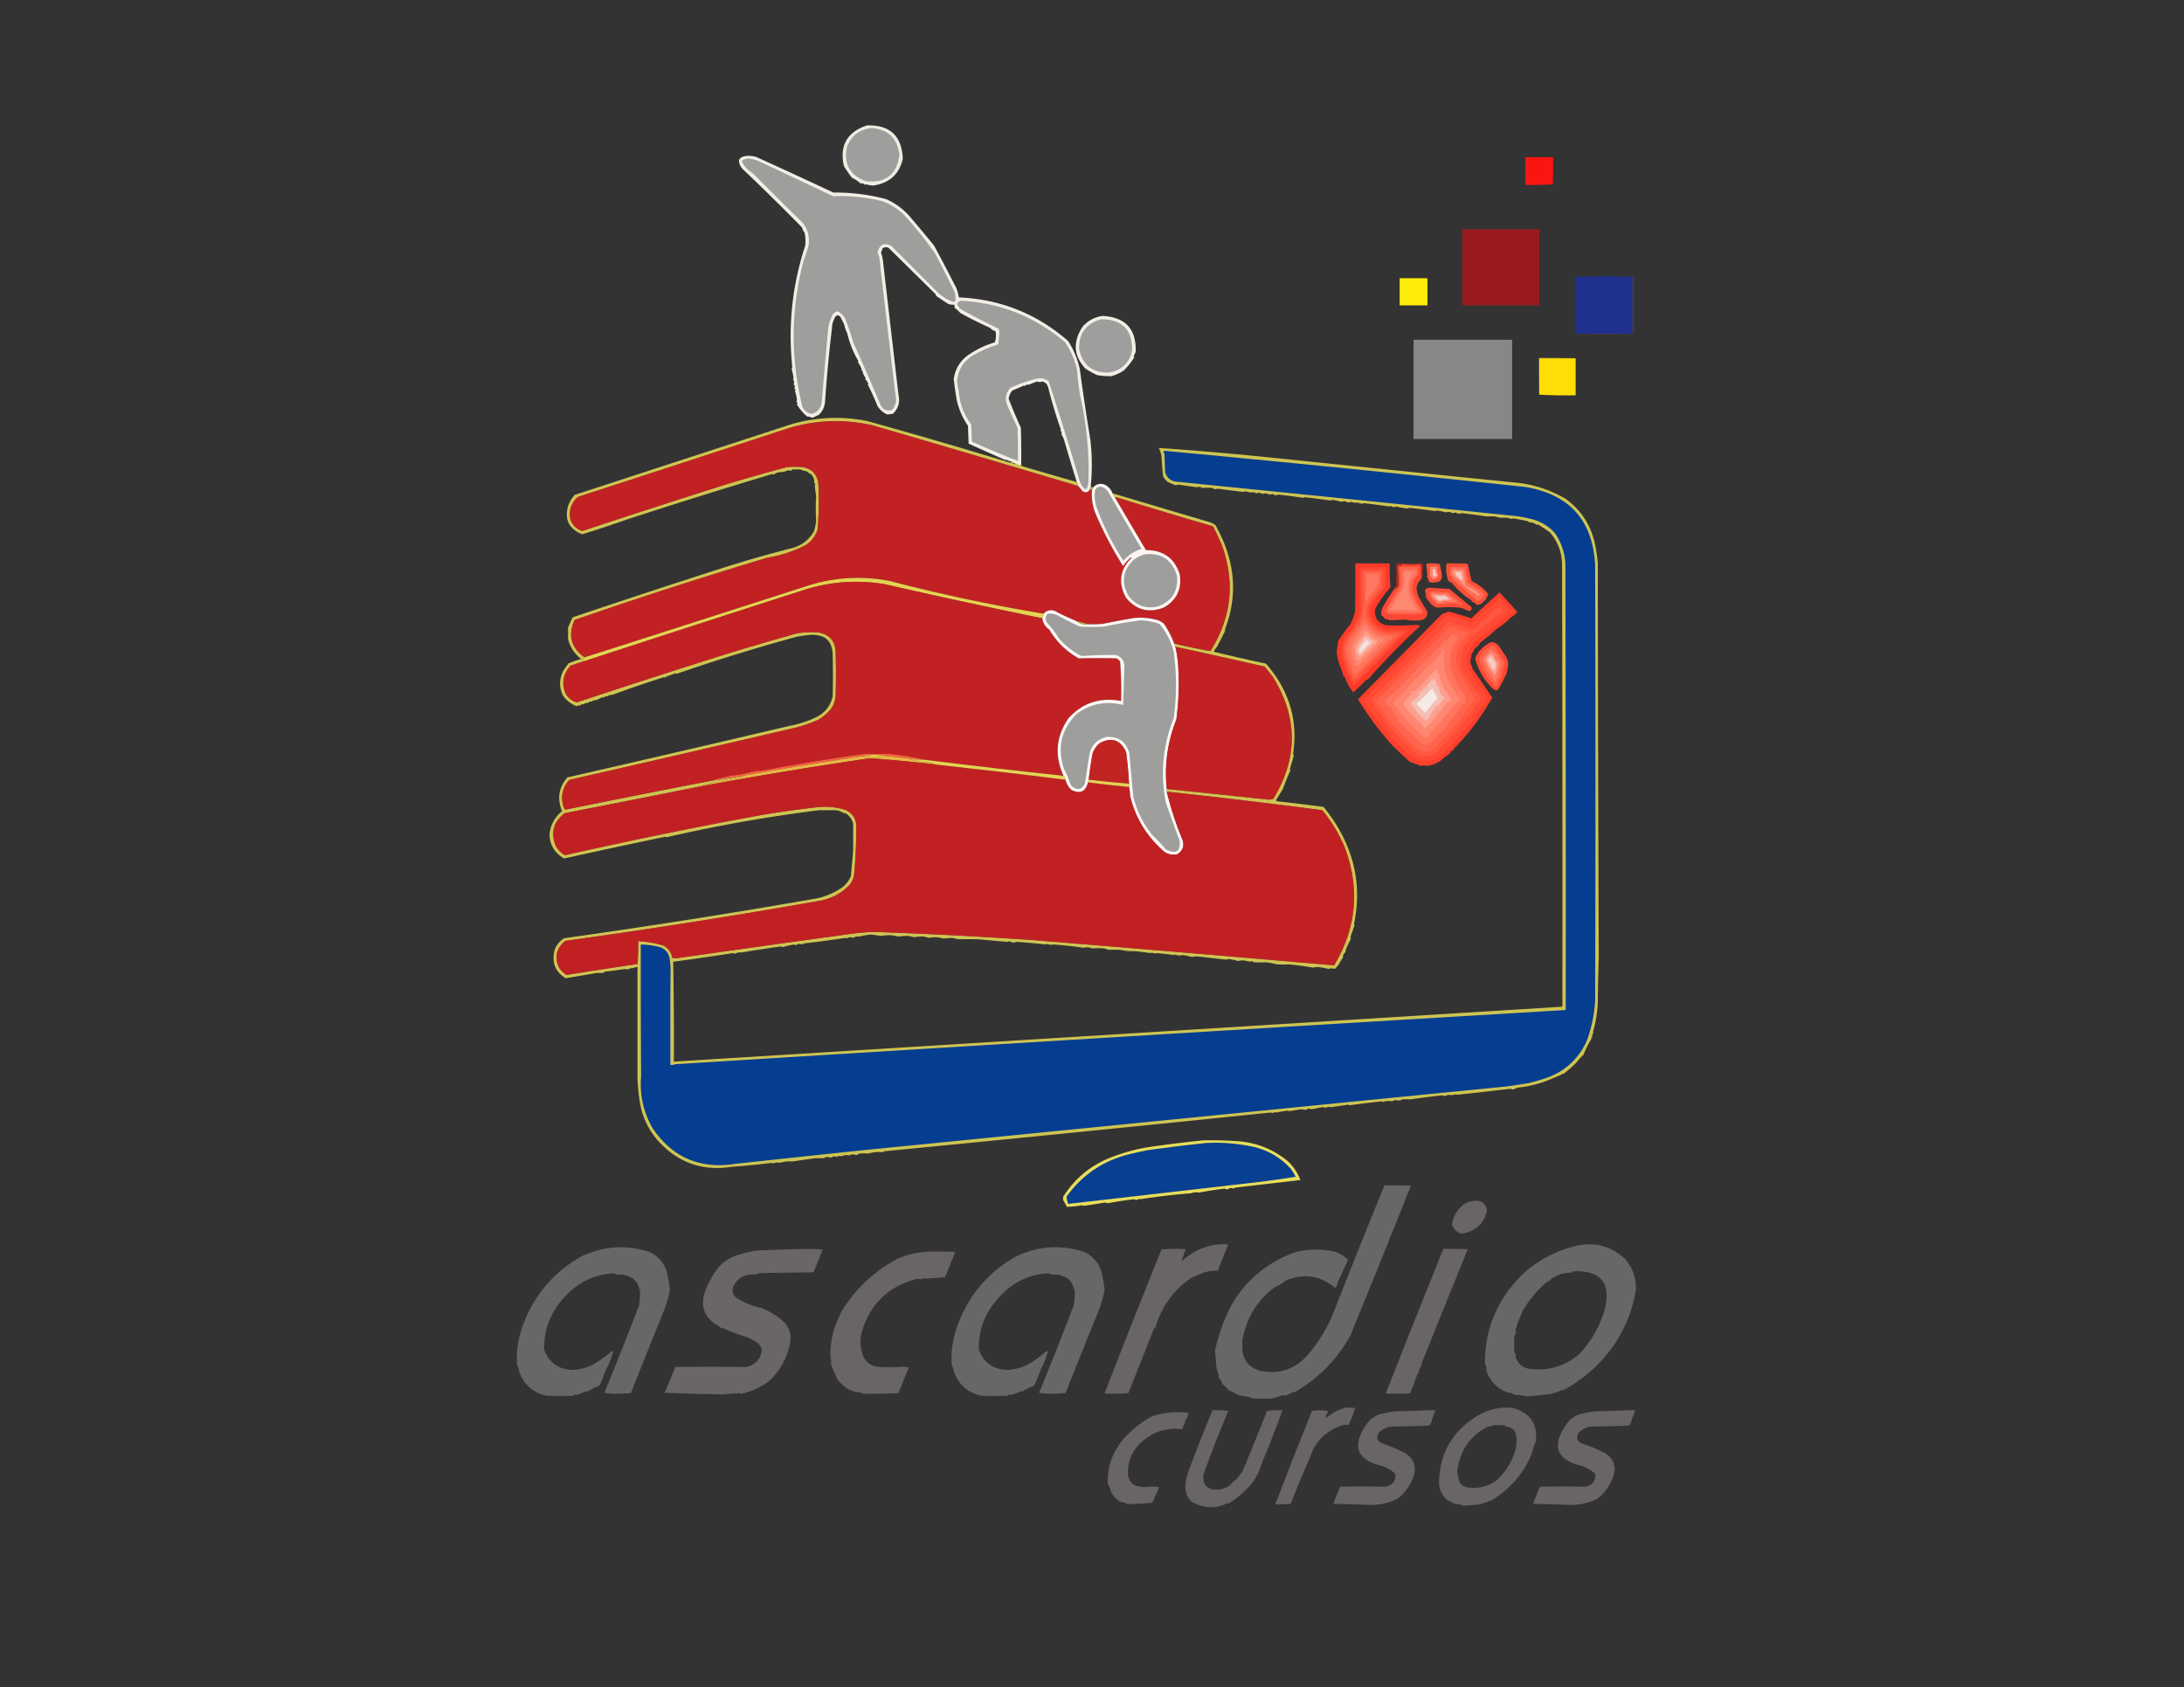 <svg xmlns="http://www.w3.org/2000/svg" width="3301" height="2550" style="shape-rendering:geometricPrecision;text-rendering:geometricPrecision;image-rendering:optimizeQuality;fill-rule:evenodd;clip-rule:evenodd"><rect width="100%" height="100%" fill="#333333" stroke="none"/><path style="opacity:.937" fill="#fcf8ef" d="M1310.5 189.5c34.63-.869 52.63 15.964 54 50.5-5.25 23.38-20.25 36.88-45 40.5a63.478 63.478 0 0 1-11-2c-.59.209-1.09.543-1.5 1-1.59-2.308-3.59-2.975-6-2a58.613 58.613 0 0 0-13.5-9c-4.53-6.031-8.53-11.864-12-17.5-6.79-31.033 4.87-51.533 35-61.5z"/><path style="opacity:1" fill="#9e9e9d" d="M1317.5 193.5c25.02 2.014 39.02 15.681 42 41-4.2 29.237-20.86 42.404-50 39.5-24.71-8.582-34.54-25.749-29.5-51.5 6.62-17.477 19.12-27.144 37.5-29z"/><path style="opacity:.942" fill="#fdf9f0" d="M1648.5 735.5a6.927 6.927 0 0 0-1 4c-3.03 5.286-7.03 6.119-12 2.5a67.88 67.88 0 0 0-6-7.5 31.828 31.828 0 0 0-2-6c-6.75-21.535-13.09-42.535-19-63-.86-3.099-2.19-5.933-4-8.5v-5c-2.07-.324-2.4-1.158-1-2.5-7.39-21.088-13.89-42.755-19.5-65a29.776 29.776 0 0 0-2.5-4.5c-2.14-1.954-4.31-3.121-6.5-3.5-2.33 1.333-4.67 1.333-7 0a124.144 124.144 0 0 0-13 5c-2.18-.608-4.18.059-6 2-.33-.333-.67-.667-1-1a281.155 281.155 0 0 1-17.5 7.5c-3.12 3.142-5.12 7.308-6 12.5a782.98 782.98 0 0 0 18.5 44c.5 18.664.67 37.33.5 56-3.14.637-6.14-.029-9-2h-1c-.34-.838-1.01-1.172-2-1-.79-.901-1.79-1.568-3-2-2.76-.298-5.26-1.298-7.5-3-.33.333-.67.667-1 1a5134.515 5134.515 0 0 1-56-25c-.33-9-.67-18-1-27-8.07-11.827-13.74-24.827-17-39a662.635 662.635 0 0 1-4.5-31.5c2.03-14.41 8.7-26.076 20-35 12.78-9.224 26.78-16.057 42-20.5 2.05-5.562 2.38-11.229 1-17-3.18-.844-5.84-2.511-8-5a550.659 550.659 0 0 1-45-22.5 50.845 50.845 0 0 0-9-8c.47-1.299.47-2.799 0-4.5-3.05.136-6.05-.198-9-1-6.53-4.188-12.53-8.188-18-12a6.824 6.824 0 0 1-1.5-3c-23.45-23.112-46.95-46.279-70.5-69.5-3.59-2.149-6.92-1.816-10 1-.07 1.739-.73 3.572-2 5.5a62.165 62.165 0 0 1 3.5 17c7.67 66 15.33 132 23 198 2.58 11.371-.26 21.038-8.5 29-2.85.244-5.68.577-8.5 1-6.36-3.067-11.19-7.233-14.5-12.5-4.71-11.627-9.71-22.627-15-33 .33-.333.67-.667 1-1-1.19-2.724-2.86-5.057-5-7 .46-.414.79-.914 1-1.5-2.79-3.698-4.45-7.531-5-11.5-1.8-.317-2.13-.984-1-2a53.687 53.687 0 0 0-6-11c.33-.333.67-.667 1-1-7.74-13.258-13.41-27.424-17-42.5-2.24-4.4-3.74-8.733-4.5-13-1.83-3.667-3.67-7.333-5.5-11-1.82-2.722-4.16-3.389-7-2-4.03 6.068-6.03 12.235-6 18.5a2156.632 2156.632 0 0 0-10.5 111.5c-.63 7.769-3.8 14.269-9.5 19.5-3.2 1.507-6.37 3.007-9.5 4.5-2.84-1.194-5.51-1.86-8-2-6.58-5.528-11.75-11.695-15.5-18.5 1.23-1.587.89-2.921-1-4 .56-.725.89-1.558 1-2.5a58.01 58.01 0 0 0-3-13.5c1.23-1.587.89-2.921-1-4 1.43-2.267 1.1-4.267-1-6 1.15-2.776.81-5.443-1-8a3.92 3.92 0 0 0 1-2c-.83-4.626-1.83-9.293-3-14 .56-.725.89-1.558 1-2.5-6.55-62.507-.05-123.507 19.5-183 .83-6.734.5-13.401-1-20-.5-1.167-1.33-2-2.5-2.5 1.13-1.016.8-1.683-1-2 .78-1.073.61-2.24-.5-3.5a3788.001 3788.001 0 0 0-90.5-89c-8.27-11.868-5.1-18.201 9.5-19 3.89.094 7.72.594 11.5 1.5a9253.865 9253.865 0 0 1 117 54c27.14-.274 53.81 3.06 80 10 13.49 5.986 25.15 14.486 35 25.5a2388.585 2388.585 0 0 1 37.5 45 2999.997 2999.997 0 0 1 34 65c1.32 4.3 2.49 8.634 3.5 13 62.82 2.82 117.82 24.82 165 66 8.3 12.942 14.14 26.942 17.5 42a3984.327 3984.327 0 0 0 16 107c2.8 23.725 2.96 47.392.5 71z"/><path style="opacity:1" fill="#f91612" d="M2305.5 237.5h42c.17 13.671 0 27.337-.5 41-13.75.99-27.59 1.323-41.5 1v-42z"/><path style="opacity:1" fill="#9e9e9d" d="M1130.5 239.5a69.21 69.21 0 0 1 15 3.5c37.97 17.651 75.8 35.484 113.5 53.5 24.49-1.028 49.32 1.472 74.5 7.5 13.26 4.876 24.76 12.376 34.5 22.5a601.328 601.328 0 0 1 45 56 2292.76 2292.76 0 0 1 29 57c2.06 4.831 2.73 9.831 2 15-.74 1.074-1.74 1.741-3 2-8.36-3.097-15.86-7.597-22.5-13.5-23.53-23.531-47.2-47.198-71-71-10.86-5.938-17.86-2.938-21 9 .57 2.611 1.4 5.111 2.5 7.5 8.28 72.203 16.78 144.37 25.5 216.5-.55 5.481-2.55 10.314-6 14.5-7.49 2.353-13.32.02-17.5-7a2931.042 2931.042 0 0 0-41-94 477.141 477.141 0 0 0-11-33c-2.28-6.939-6.62-11.939-13-15-3.62.803-6.29 2.803-8 6a71.3 71.3 0 0 0-6 18c-3.57 37.98-6.91 75.98-10 114-1.59 8.909-6.59 14.576-15 17-6.31-.967-10.97-4.3-14-10-18.48-74.415-17.81-148.748 2-223a271.958 271.958 0 0 0 7-21c2.27-13.608-1.07-25.608-10-36a6204.345 6204.345 0 0 1-74.5-74c-6.72-3.886-11.89-9.219-15.5-16-.67-1-.67-2 0-3 2.71-1.496 5.55-2.496 8.5-3z"/><path style="opacity:.027" fill="#d3bc6d" d="M1121.5 254.5c-.67.667-.67.667 0 0z"/><path style="opacity:.502" fill="#fe050c" d="M2210.5 346.5h116v115h-116v-115z"/><path style="opacity:1" fill="#1f318d" d="M2467.5 418.5v86h-86a1238.061 1238.061 0 0 1-.5-86 936.714 936.714 0 0 1 86.5 0z"/><path style="opacity:.212" fill="#887467" d="M2467.5 418.5c.79.283 1.46.783 2 1.5v84a497.347 497.347 0 0 1-44.5 1.5c-14.67 0-29.17-.333-43.5-1h86v-86z"/><path style="opacity:1" fill="#feed0b" d="M2115.5 420.5h42v41h-42v-41z"/><path style="opacity:1" fill="#9e9e9d" d="M1452.5 454.5c59.55 3.337 111.89 24.171 157 62.5 9.27 13.145 15.44 27.645 18.5 43.5a685.044 685.044 0 0 0 4 35c10.26 44.106 14.6 88.773 13 134a43.147 43.147 0 0 1-2 8c-.84 1.507-2 2.007-3.5 1.5-3.37-3.236-5.87-7.069-7.5-11.5a4952.165 4952.165 0 0 0-47-151c-4.82-3.915-10.32-5.415-16.5-4.5a212.481 212.481 0 0 0-41 14c-6.99 7.306-8.83 15.806-5.5 25.5a1161.762 1161.762 0 0 0 16 35c.5 16.663.67 33.33.5 50a1260.576 1260.576 0 0 1-69.5-29c-.33-8.667-.67-17.333-1-26-8.35-11.034-14.02-23.367-17-37-1.38-9.233-2.88-18.399-4.5-27.5 1.48-19.885 11.48-34.218 30-43a163.863 163.863 0 0 1 32.5-13.5c.47-5.836.97-11.669 1.5-17.5-.04-2.094-.37-4.094-1-6a1188.291 1188.291 0 0 1-58-30 30.886 30.886 0 0 1-5-8c1.47-2.233 3.47-3.733 6-4.5z"/><path style="opacity:.95" fill="#fcf8ee" d="M1666.5 477.5c34.63 1.803 51.3 19.97 50 54.5a72.936 72.936 0 0 0-3 6.5c.21.586.54 1.086 1 1.5a114.974 114.974 0 0 1-16 20c-5.76 3.797-11.92 6.63-18.5 8.5-7.1.185-14.26-.315-21.5-1.5-5.96-2.664-11.96-5.997-18-10-17.91-19.378-19.24-40.545-4-63.5 8.08-9.039 18.08-14.372 30-16z"/><path style="opacity:1" fill="#9e9e9d" d="M1664.5 482.5c31.98.144 47.48 16.144 46.5 48-4.4 18.401-15.9 29.234-34.5 32.5-25.06.944-40.23-10.889-45.5-35.5-.4-23.749 10.77-38.749 33.5-45z"/><path style="opacity:1" fill="#888786" d="M2136.5 513.5h149v150h-149v-150z"/><path style="opacity:.271" fill="#f6eb5d" d="M2381.5 541.5h-55v55a782.92 782.92 0 0 1-1-56c18.84-.33 37.51.003 56 1z"/><path style="opacity:1" fill="#fede06" d="M2381.5 541.5v56c-18.51.33-36.84-.003-55-1v-55h55z"/><path style="opacity:.805" fill="#f4e75a" d="M1528.5 697.5c1.21.432 2.21 1.099 3 2a2.424 2.424 0 0 0-2 .5 8.43 8.43 0 0 0 4 .5c.33 1.333.67 1.333 1 0 2.86 1.971 5.86 2.637 9 2 .38 1.431 1.38 2.264 3 2.5 27 7.998 54 15.831 81 23.5a31.828 31.828 0 0 1 2 6 57435.493 57435.493 0 0 0-310-91.5c-41.61-9.498-82.95-8.498-124 3a90532.118 90532.118 0 0 1-322 105c-9.973 8.917-13.807 20.083-11.5 33.5 3.024 9.024 9.024 15.024 18 18a20627.727 20627.727 0 0 1 211.5-68.5 2682.292 2682.292 0 0 1 98-28c8-.667 16-.667 24 0 14.01 2.683 21.85 11.183 23.5 25.5.95 22.709.61 45.376-1 68-3.09 10.43-9.25 18.597-18.5 24.5-18.23 9.397-37.56 15.73-58 19a7415.868 7415.868 0 0 0-291 94c-10.351 23.105-5.351 41.938 15 56.5a14.698 14.698 0 0 1-3 3.5c1.256.417 1.923 1.25 2 2.5a708.559 708.559 0 0 0-20 6.5c-11.545 12.6-14.045 26.76-7.5 42.5 3.953 6.63 9.62 10.96 17 13 75.689-25.12 151.52-49.62 227.5-73.5a5175.963 5175.963 0 0 1 106-31 145.42 145.42 0 0 1 32-1c16.78 3.119 25.28 13.286 25.5 30.5.67 21.33.67 42.67 0 64-.35 7.69-2.68 14.69-7 21-5.62 6.63-12.12 12.13-19.5 16.5a217.695 217.695 0 0 1-35 12 61459.322 61459.322 0 0 1-338 78c-2.348.35-4.181 1.51-5.5 3.5-9.212 12.62-10.878 26.29-5 41 .725.56 1.558.89 2.5 1 72.393-14.67 144.73-29.01 217-43 16.7-2.45 33.36-5.12 50-8 1.05-.15 2.05.02 3 .5-20.74 3.88-41.07 8.21-61 13-.56.38-.89.88-1 1.5a38870.092 38870.092 0 0 1-210 41.5c-17.064 13.09-21.564 29.59-13.5 49.5 3.346 6.01 8.013 10.68 14 14a7507.549 7507.549 0 0 1 290.5-59.5c30.19-5.32 60.52-9.65 91-13 14.31-1.58 28.31-.25 42 4 9.21 3.87 14.71 10.7 16.5 20.5.43 25.72-.57 51.38-3 77-.88 7.09-3.88 13.09-9 18-11.4 10.95-24.9 18.12-40.5 21.5a10436.932 10436.932 0 0 1-387 61c-13.659 10.91-16.825 24.41-9.5 40.5a43.096 43.096 0 0 0 11 11 10281.51 10281.51 0 0 1 107.5-16.5 302.649 302.649 0 0 0 1-34.5c12.952.6 25.619 2.77 38 6.5 7.54 3.91 12.04 10.08 13.5 18.5 1.57.62 3.24.96 5 1a41844.52 41844.52 0 0 1 268.5-37.5c10.63-1.33 21.3-2.16 32-2.5 80.74 2.75 161.41 6.92 242 12.5 151.07 12.25 302.07 24.92 453 38 34.18-57.24 39.35-117.07 15.5-179.5-8.46-19.96-19.63-38.3-33.5-55-78.19-10.23-156.52-19.57-235-28v-4c49.67 5.06 99.34 10.22 149 15.5 4.04.83 8.04.66 12-.5 37.65-61.96 37.32-123.63-1-185l-12-15a12199.058 12199.058 0 0 0-135-30c-.67-1.667-1.33-3.333-2-5a738.62 738.62 0 0 0 55 11.5c31.72-50.179 37.56-103.346 17.5-159.5a496.86 496.86 0 0 0-13.5-29 8438.475 8438.475 0 0 1-146.5-44c-.76.07-1.26.403-1.5 1a35.92 35.92 0 0 1-4-7c47.62 14.261 95.29 28.428 143 42.5 4.55 1.068 8.72 2.902 12.5 5.5 29.82 52.894 34.66 105.394 14.5 157.5 1.13 1.016.8 1.683-1 2 .33.333.67.667 1 1-3.81 7.481-7.81 15.314-12 23.5-2.02 2.176-3.68 4.676-5 7.5 26.23 6.38 52.56 12.38 79 18 34.94 40.14 48.6 85.47 41 136 .33 1 .67 2 1 3-1.91 6.81-3.91 13.64-6 20.5.21.59.54 1.09 1 1.5-4.21 9.3-8.05 18.8-11.5 28.5-3.5 5.67-7 11.33-10.5 17 .53.69 1.19 1.19 2 1.5 23.38 2.65 46.71 5.49 70 8.5 43.99 54.35 59.33 113.35 46 177 .21.59.54 1.09 1 1.5-2 5.67-4 11.33-6 17v5a98.83 98.83 0 0 0-8 17l1 1c-2.14 1.94-3.81 4.28-5 7l1 1c-2.53 3.7-4.86 7.53-7 11.5a47.095 47.095 0 0 1-6 7c-3.22-1.21-6.39-1.21-9.5 0-5.39-1.45-10.89-2.45-16.5-3-2.1-.02-4.27.31-6.5 1-12.33-2.15-25-3.82-38-5-5.47.38-11.14.38-17 0-5.26-1.42-10.59-2.42-16-3-5.58.03-11.58.03-18 0-1.67-.67-3.33-1.33-5-2l-1 1c-3.62-.74-7.28-1.4-11-2-2.61-.02-5.27.31-8 1-4.82-1.6-9.82-2.6-15-3-.77.14-1.44.48-2 1-14.89-1.73-29.72-3.4-44.5-5-2.43-.08-4.93.25-7.5 1-4.9-1.48-9.9-2.48-15-3-3.76 1.06-7.43.73-11-1l-1 1c-9.11-1.27-18.28-2.27-27.5-3-.59.21-1.09.54-1.5 1-2.62-1.5-5.29-1.83-8-1-7.91-1.3-15.91-2.3-24-3-6.94.35-13.94-.32-21-2-5.95-.1-11.95-.1-18 0-1.92-.82-3.92-1.48-6-2-6.49-.54-12.49-.54-18 0-4.26-1.85-8.59-2.18-13-1a614.689 614.689 0 0 0-45-5c-3.65.79-7.32.46-11-1-.41.46-.91.79-1.5 1a858.785 858.785 0 0 0-44-4c-3.71 1.58-7.21 1.24-10.5-1-1.4.55-2.73.88-4 1-15.19-1.38-30.53-2.71-46-4-8.86.04-18.02.04-27.5 0-3.2-.63-6.37-1.29-9.5-2-3.95.25-8.28.58-13 1-7.83-2.22-15.16-2.55-22-1-2.46-.72-4.96-1.38-7.5-2-5.02-.28-9.85.06-14.5 1-3-.67-6-1.33-9-2-5-.04-10 .29-15 1-3.62-.74-7.28-1.4-11-2-4.92-.2-9.92.13-15 1-5-.67-10-1.33-15-2-5.73.33-11.89 1.33-18.5 3-3.2-.41-6.37.25-9.5 2-3.18-1.59-6.51-1.25-10 1l-1-1a1923.14 1923.14 0 0 1-63.5 8.5l-1.5 1.5a34.79 34.79 0 0 0-6-1c-1.33.67-2.67 1.33-4 2-1-.33-2-.67-3-1-5.73 1.02-11.4 2.35-17 4-.89-.58-1.89-.91-3-1-19.78 2.69-39.28 5.69-58.5 9-3.66-.41-7.33.26-11 2-.95-.49-1.95-.82-3-1-29.98 4.78-59.98 9.11-90 13 .96 50.32 1.3 100.65 1 151 447.67-27.63 895.34-55.29 1343-83 .17-223.33 0-446.67-.5-670-.72-18.067-6.89-33.733-18.5-47a341.802 341.802 0 0 0-18-12c-.59.209-1.09.543-1.5 1-3.63-2.987-7.63-4.32-12-4-.52-1.016-1.35-1.682-2.5-2-6.83-1.388-13.66-2.721-20.5-4-3.07.992-6.07.659-9-1-3.95-.096-7.95-.096-12 0a98.623 98.623 0 0 0-8-2c-3.95-.096-7.95-.096-12 0a1456.27 1456.27 0 0 0-38-5c-3 1.377-5.84 1.044-8.5-1-1.87.446-3.7.779-5.5 1-2.99-2.041-6.16-2.374-9.5-1a85.269 85.269 0 0 0-14.5-3c-.41.457-.91.791-1.5 1a1135.46 1135.46 0 0 0-39.5-5c-.77.145-1.44.478-2 1-5.7-.391-11.53-1.391-17.5-3-3.18 1.456-6.18 1.123-9-1-.67.333-1.33.667-2 1a803.687 803.687 0 0 0-38.5-5c-.77.145-1.44.478-2 1a98.623 98.623 0 0 0-8-2c-2.77.561-5.6.227-8.5-1-1.87.446-3.7.779-5.5 1-2.99-2.041-6.16-2.374-9.5-1a85.269 85.269 0 0 0-14.5-3c-.41.457-.91.791-1.5 1a1135.46 1135.46 0 0 0-39.5-5c-.77.145-1.44.478-2 1a882.141 882.141 0 0 0-37.5-5c-3.18 1.456-6.18 1.123-9-1-1.74.557-3.4.89-5 1-3.2-1.972-6.54-2.305-10-1a16.279 16.279 0 0 1-5-2c-1.74.557-3.4.89-5 1-2.77-1.746-5.6-2.079-8.5-1a98.623 98.623 0 0 0-8-2c-.77.145-1.44.478-2 1a1642.92 1642.92 0 0 1-40-5c-2.66 1.396-4.99 1.063-7-1a117.67 117.67 0 0 0-16 0c-2.56-1.814-5.22-2.148-8-1a905.68 905.68 0 0 0-28.5-4c-1.05.18-2.05.513-3 1a72.857 72.857 0 0 1-13-5.5 25.594 25.594 0 0 1-6.5-8.5c-1.17-9.955-2-19.955-2.5-30-.63-4.024-1.96-8.191-4-12.5a5070.875 5070.875 0 0 1 154 13c126.99 13.066 253.99 26.066 381 39 28.64 2.158 55.31 10.492 80 25 23.75 17.316 38.59 40.483 44.5 69.5 1.8 8.93 3.13 17.93 4 27 .17 199.24.67 398.4 1.5 597.5-.83 22.76-1.33 45.59-1.5 68.5-.98 15.56-3.48 30.23-7.5 44 1.4 1.34 1.07 2.18-1 2.5v5c-1.8.32-2.13.98-1 2-4.94 7.89-8.94 15.89-12 24-3.83 3.47-7.33 7.3-10.5 11.5-6.16 6.2-12.33 11.7-18.5 16.5-9.93 4.62-19.76 8.79-29.5 12.5-12.68 4.55-25.51 7.55-38.5 9-3.16.33-5.99 1.33-8.5 3-1.47.08-3.13-.25-5-1-26.49 3.18-53.15 6.18-80 9-2.98-.69-5.98-.36-9 1-3.16-1.29-6.16-.96-9 1-1.8-.22-3.63-.55-5.5-1-15.68 1.69-31.51 3.69-47.5 6-4.05-.1-8.05-.1-12 0-3.39 1.9-6.89 2.23-10.5 1a17.96 17.96 0 0 0-5.5 2c-4.49-.95-9.16-.62-14 1-.41-.46-.91-.79-1.5-1-16.13 1.79-32.47 3.79-49 6-.59-.21-1.09-.54-1.5-1-9 1.33-18 2.67-27 4-2.5-1.3-4.83-.96-7 1-1.91-.94-4.07-1.27-6.5-1-4.84.92-9.67 1.92-14.5 3-1.8-.22-3.63-.55-5.5-1-1.25.54-2.41 1.21-3.5 2-2.33-.33-4.67-.67-7-1-6.16.83-12.33 1.83-18.5 3-.59-.21-1.09-.54-1.5-1-6.16.83-12.33 1.83-18.5 3-1.56-.85-3.06-.51-4.5 1-1.23-.61-2.56-.94-4-1-192.6 19.9-387.1 39.4-583.5 58.5-.92.37-1.75.87-2.5 1.5-7.01-.92-14.18-.25-21.5 2-4.62-.42-9.12-.42-13.5 0-1.26.26-2.26.93-3 2-2.77-.08-5.44-.41-8-1-2.9 1.71-5.9 2.04-9 1-2.67.67-5.33 1.33-8 2-2.04-.79-4.04-.45-6 1-1.67-.33-3.33-.67-5-1-1 .67-2 1.33-3 2-2.33-.33-4.67-.67-7-1-2 .67-4 1.33-6 2-3.87-.05-7.7-.05-11.5 0-11.67 1.46-23.33 3.12-35 5-6.22-.63-12.39.04-18.5 2-3.76-.98-7.43-.65-11 1-.56-.52-1.23-.86-2-1-20.32 2.61-40.49 4.61-60.5 6-44.07 6.91-81.24-6.42-111.5-40-13.992-16.47-22.826-34.97-26.5-55.5a285.279 285.279 0 0 1-4-39c.049-55.77.049-111.6 0-167.5-2.335.21-4.835.88-7.5 2-1.343-.71-2.676-.38-4 1-1.343-.71-2.676-.38-4 1-1.231-.61-2.564-.94-4-1a374.478 374.478 0 0 1-30 4c-.667.67-1.333 1.33-2 2-3.469.04-6.969.04-10.5 0a3817.08 3817.08 0 0 1-46.5 8c-15.487-9.35-21.154-23.35-17-42 2.817-7.83 7.65-13.99 14.5-18.5a11443.878 11443.878 0 0 0 381-60c15.05-3.03 28.72-9.03 41-18 5.02-4.34 8.85-9.51 11.5-15.5 1.37-14.09 2.54-27.59 3.5-40.5-.07-13.08-.07-25.91 0-38.5-1.7-7.52-5.86-13.19-12.5-17l-1 1c-3.84-2.84-8.17-4.5-13-5-8.21.02-16.38.02-24.5 0-76.62 9.46-153.78 23.13-231.5 41l-1-1c-51.249 10.7-102.416 21.7-153.5 33-14.213-8.29-21.546-20.46-22-36.5 1.659-14.32 7.992-25.99 19-35-7.686-18.98-5.019-35.98 8-51a60605.074 60605.074 0 0 0 336-78c15.43-2.81 30.1-7.81 44-15 10.91-6.81 17.91-16.48 21-29 .56-20.26.56-41.93 0-65-1.01-19.791-12.01-29.291-33-28.5-6.69.637-13.35 1.47-20 2.5-62.11 16.937-123.11 35.77-183 56.5-.59-.21-1.09-.54-1.5-1-4.56 1.86-9.23 3.52-14 5-1.03 1.64-2.2 1.98-3.5 1-25.581 8.09-51.915 17.09-79 27-2.184-.61-4.184.06-6 2-2.184-.61-4.184.06-6 2a3.627 3.627 0 0 1-1.5-1 307.515 307.515 0 0 1-10.5 5c-2.184-.61-4.184.06-6 2-2.184-.61-4.184.06-6 2-2.184-.61-4.184.06-6 2-2.184-.61-4.184.06-6 2-1.561-.85-3.061-.51-4.5 1-9.091-3.43-16.258-9.1-21.5-17-5.442-12.08-5.275-24.08.5-36 2.588-4.18 5.421-8.18 8.5-12a137.994 137.994 0 0 1 19-6.5c-10.56-8.149-17.227-18.482-20-31 .271-5.221.271-10.554 0-16a250.358 250.358 0 0 1 7-16 15566.51 15566.51 0 0 1 231-76 1933.493 1933.493 0 0 1 102-29c13.75-4.094 24.25-12.261 31.5-24.5a75.496 75.496 0 0 0 3.5-17c-.7-11.982-.7-24.148 0-36.5-.67-5-1.33-10-2-15 .79-2.042.45-4.042-1-6 .45-4.784-1.22-8.951-5-12.5a48.439 48.439 0 0 1-7-4.5c-3.05-.228-6.05-1.061-9-2.5-3.8.039-7.64.039-11.5 0-1.77 2.14-3.77 2.473-6 1a49.018 49.018 0 0 1-9.5 3c-4.83-.329-9.33 1.004-13.5 4a3.947 3.947 0 0 0-2-1c-75.38 22.593-148.88 45.593-220.5 69a1551.953 1551.953 0 0 1-66.5 22c-20.348-8.036-27.348-22.702-21-44a58.174 58.174 0 0 1 9.5-15.5c109.322-35.665 218.66-71.331 328-107 37.27-10.577 74.94-12.243 113-5a9057.531 9057.531 0 0 1 218 63.5c.8-.457 1.13-1.124 1-2z"/><path style="opacity:.698" fill="#ff1a1d" d="M1629.5 734.5a67.88 67.88 0 0 1 6 7.5c4.97 3.619 8.97 2.786 12-2.5.71.904 1.71 1.237 3 1-1.08 12.45.76 24.45 5.5 36a556.392 556.392 0 0 0 41.5 79 65.29 65.29 0 0 1 11-12.5c.67-.667 1.33-.667 2 0-18.08 17.887-20.91 38.054-8.5 60.5 15.57 18.685 34.74 23.519 57.5 14.5 19.29-11.416 27.12-28.249 23.5-50.5-8.21-24.283-25.21-36.283-51-36-15.51-26.361-31.01-52.694-46.5-79 .24-.597.74-.93 1.5-1a8438.475 8438.475 0 0 0 146.5 44 496.86 496.86 0 0 1 13.5 29c20.06 56.154 14.22 109.321-17.5 159.5a738.62 738.62 0 0 1-55-11.5c-3.85-10.7-9.02-20.7-15.5-30-4.17-3.507-9.01-5.674-14.5-6.5a91.098 91.098 0 0 0-30-2 1224.73 1224.73 0 0 0-48 9c-6.99.5-13.99.666-21 .5a395.09 395.09 0 0 0-19-5 371.681 371.681 0 0 1-33-15.5c-6.39-1.684-11.72-.184-16 4.5a2599.03 2599.03 0 0 1-233-49.5c-43.78-8.321-86.78-5.321-129 9a187756.34 187756.34 0 0 1-332 106.5c-20.351-14.562-25.351-33.395-15-56.5a7415.868 7415.868 0 0 1 291-94c20.44-3.27 39.77-9.603 58-19 9.25-5.903 15.41-14.07 18.5-24.5a602.465 602.465 0 0 0 1-68c-1.65-14.317-9.49-22.817-23.5-25.5-8-.667-16-.667-24 0a2682.292 2682.292 0 0 0-98 28A20627.727 20627.727 0 0 0 880 802.5c-8.976-2.976-14.976-8.976-18-18-2.307-13.417 1.527-24.583 11.5-33.5a90532.118 90532.118 0 0 0 322-105c41.05-11.498 82.39-12.498 124-3a57435.493 57435.493 0 0 1 310 91.5z"/><path style="opacity:1" fill="#053e90" d="M1013.5 1471.5v138c2.24.29 4.24-.04 6-1 448.97-27.87 897.97-55.21 1347-82 .17-224 0-448-.5-672-.48-17.951-5.81-34.285-16-49-10.17-11.168-22.67-18.335-37.5-21.5a194.554 194.554 0 0 0-21-4 167443.776 167443.776 0 0 0-514-52c-8.64-1.309-14.14-6.142-16.5-14.5-.33-9.333-.67-18.667-1-28-2.45-2.53-1.95-3.863 1.5-4a39989.362 39989.362 0 0 1 544 54.5c67.35 11.351 102.51 51.184 105.5 119.5.67 218.67.67 437.33 0 656-1.1 20.62-5.1 40.62-12 60-11.67 27.01-31.17 45.84-58.5 56.5-9.82 3.58-19.82 6.58-30 9-10.98 1.81-21.98 3.48-33 5-323.01 31.93-646.01 63.93-969 96-65.66 6.85-131.33 13.85-197 21-53.7 8.39-95.53-9.78-125.5-54.5-13.693-24.13-19.36-50.13-17-78-.5-66.33-.667-132.67-.5-199 9.115.19 18.115 1.36 27 3.5 9.28 2.28 14.78 8.11 16.5 17.5a109.32 109.32 0 0 1 1.5 23z"/><path style="opacity:.996" fill="#fdf7f3" d="M1681.5 745.5a35.92 35.92 0 0 0 4 7c15.49 26.306 30.99 52.639 46.5 79 25.79-.283 42.79 11.717 51 36 3.62 22.251-4.21 39.084-23.5 50.5-22.76 9.019-41.93 4.185-57.5-14.5-12.41-22.446-9.58-42.613 8.5-60.5-.67-.667-1.33-.667-2 0a65.29 65.29 0 0 0-11 12.5 556.392 556.392 0 0 1-41.5-79c-4.74-11.55-6.58-23.55-5.5-36 .67-1.333 1.33-2.667 2-4 4.28-4.684 9.61-6.184 16-4.5 6.24 2.648 10.58 7.148 13 13.5z"/><path style="opacity:.668" fill="#f4e75c" d="m1648.5 735.5 4 1c-.67 1.333-1.33 2.667-2 4-1.29.237-2.29-.096-3-1a6.927 6.927 0 0 1 1-4z"/><path style="opacity:1" fill="#9e9e9d" d="M1663.5 735.5c4.93 1.053 8.77 3.72 11.5 8a6956.737 6956.737 0 0 0 50.5 86c-10.89 3.36-20.05 9.36-27.5 18-16.22-24.776-29.56-51.11-40-79-3.12-8.763-4.12-17.763-3-27 1.67-3.861 4.5-5.861 8.5-6zM1731.5 837.5c24.76-1.732 40.59 9.268 47.5 33 2 23.498-8.16 38.998-30.5 46.5-18.24 3.461-32.74-2.372-43.5-17.5-10.48-19.948-7.64-37.781 8.5-53.5 5.51-4.102 11.51-6.935 18-8.5z"/><path style="opacity:1" fill="#fc3a27" d="M2048.5 851.5h52c-.32 12.247.01 24.414 1 36.5a173.8 173.8 0 0 0-22.5 31.5c-2.74 12.716 2.42 21.216 15.5 25.5 14.84.719 29.68.552 44.5-.5 2.7-.109 5.2.391 7.5 1.5-29.8 27.731-55.8 54.4-78 80-1.86.68-3.53 1.68-5 3a449.712 449.712 0 0 1-18 17.5c-5.12-6.22-9.29-13.55-12.5-22-.83-1.5-2-2.67-3.5-3.5.87-2.32.2-4.32-2-6l1-1c-4.59-9.39-7.26-19.06-8-29 .18-4.257.85-8.424 2-12.5-1.4-1.342-1.07-2.176 1-2.5-.33-.333-.67-.667-1-1a218.7 218.7 0 0 1 18.5-25.5c3.31-6.227 5.64-12.56 7-19 .5-24.331.67-48.664.5-73z"/><path style="opacity:1" fill="#fb543c" d="M2157.5 851.5c6.26-.31 12.42.024 18.5 1a174.786 174.786 0 0 1 3.5 18c-.17 5.768-3.17 8.935-9 9.5-3.59.789-7.09.622-10.5-.5-.8-3.043-1.96-5.876-3.5-8.5.56-.725.89-1.558 1-2.5a499.99 499.99 0 0 0-2-15.5c.92-.278 1.58-.778 2-1.5z"/><path style="opacity:.569" fill="#ff231a" d="M2147.5 876.5c-.44.065-.77-.101-1-.5.67-1 1.33-2 2-3-.52-4.854-.52-9.854 0-15a24.234 24.234 0 0 0-2.5-5.5 85.021 85.021 0 0 1-26 0l-3 3c-1.95-1.2-3.45-.7-4.5 1.5.86 9.087 1.2 18.754 1 29l-4.5 3.5c-.4-.228-.57-.562-.5-1 .49-.973.99-1.973 1.5-3 .5-11.328.67-22.662.5-34h40c.33 8.028 0 16.028-1 24-.68.363-1.35.696-2 1z"/><path style="opacity:1" fill="#fc4832" d="M2147.5 876.5c-3.66 2.682-5.66 6.348-6 11-1.33 1-1.33 2 0 3 .1 3.819.94 7.486 2.5 11a228.391 228.391 0 0 0 13 22c1.13 5.883-.87 10.216-6 13-8.52 1.869-17.19 1.869-26 0-7.81.217-15.81.55-24 1l-5-2c-.33.333-.67.667-1 1l-7.5-7.5c-.1-3.797.73-7.63 2.5-11.5a319.612 319.612 0 0 1 18.5-29c-.07.438.1.772.5 1l4.5-3.5c.2-10.246-.14-19.913-1-29 1.05-2.2 2.55-2.7 4.5-1.5l3-3a85.021 85.021 0 0 0 26 0 24.234 24.234 0 0 1 2.5 5.5c-.52 5.146-.52 10.146 0 15-.67 1-1.33 2-2 3 .23.399.56.565 1 .5z"/><path style="opacity:1" fill="#fb4e36" d="M2196.5 883.5a6.575 6.575 0 0 0-3-3c-1.87-.359-3.37-1.359-4.5-3-3.25-8.138-4.08-16.804-2.5-26 10.67-.167 21.34 0 32 .5a266.58 266.58 0 0 0 6 26.5c10.01 4.524 18.34 11.024 25 19.5-1.38 1.324-1.71 2.657-1 4-2.13.918-2.8 2.251-2 4a29.944 29.944 0 0 0-7 6c-2.42 1.779-5.09 2.446-8 2-2.08-2.584-4.74-4.251-8-5 1.33-.667 1.33-1.333 0-2a739.343 739.343 0 0 1-10-7 146.63 146.63 0 0 1-17-16.5z"/><path style="opacity:1" fill="#ff644d" d="M2117.5 856.5c7.66.473 16.33.473 26 0-.29 3.606.04 7.106 1 10.5a85.252 85.252 0 0 0-8.5 12.5c-.92 4.459-1.42 8.626-1.5 12.5 2.51 5.676 4.67 11.176 6.5 16.5a93.02 93.02 0 0 0 10.5 15c-.4 1.934-1.4 3.434-3 4.5-16.67.667-33.33.667-50 0a14.478 14.478 0 0 1-5-4 343.936 343.936 0 0 1 23-39c-.13-8.032-.46-17.032-1-27 .92-.278 1.58-.778 2-1.5z"/><path style="opacity:1" fill="#ff8671" d="M2161.5 856.5h11c-.6 4.532.07 9.032 2 13.5a20.379 20.379 0 0 1-8.5 6.5c-2.28-2.458-3.78-4.958-4.5-7.5.13-3.955.13-8.122 0-12.5z"/><path style="opacity:1" fill="#ff4935" d="M2055.5 857.5h38c.78 10.222 1.11 20.055 1 29.5a1127.497 1127.497 0 0 0-20.5 26.5c-6.23 18.694.27 31.194 19.5 37.5l36 1c-27.78 28.113-55.61 56.28-83.5 84.5-7.13-11.21-11.97-22.71-14.5-34.5-1.62-.85-1.96-1.85-1-3-1.62-.853-1.96-1.853-1-3-.67-1-1.33-2-2-3v-16a116.01 116.01 0 0 1 6.5-16.5c12.12-12.13 19.29-26.13 21.5-42a674.437 674.437 0 0 1 0-61z"/><path style="opacity:1" fill="#ff755e" d="M2134.5 859.5c1.88.841 3.88 1.175 6 1 1.33 5.985-.5 10.651-5.5 14a32.011 32.011 0 0 0-3 7c-2.23 9.307-.4 17.807 5.5 25.5 2.73 5.712 6.06 11.545 10 17.5-16.01 1.012-32.67 1.012-50 0-.04-2.925.79-5.591 2.5-8a441.184 441.184 0 0 0 19-30c.5-8.66.67-17.327.5-26 5.19.321 10.19-.013 15-1z"/><path style="opacity:.988" fill="#ff573d" d="M2058.5 862.5c10.63-.354 21.29-.687 32-1 .17 8.673 0 17.34-.5 26-3.59 3.859-6.42 7.692-8.5 11.5-3.42 4.203-7.42 8.536-12 13 .33.333.67.667 1 1a38.99 38.99 0 0 0-4 10c2.12 17.973 12.79 28.806 32 32.5a70.05 70.05 0 0 1 10.5-1c4.08.8 8.25 1.3 12.5 1.5-23.91 24.418-48.91 49.58-75 75.5-9.26-16.01-14.6-33.173-16-51.5.26-4.103 1.43-8.269 3.5-12.5 5.93-9.423 12.27-19.089 19-29 2.44-5.074 4.28-10.24 5.5-15.5-.06-21.611-.06-41.778 0-60.5z"/><path style="opacity:1" fill="#ff644d" d="M2061.5 863.5c7.8.464 15.8.464 24 0 .81.308 1.47.808 2 1.5-.23 7.026-.4 14.526-.5 22.5a1453.523 1453.523 0 0 0-18 22c-8.66 18.432-3.49 33.266 15.5 44.5 9.51 3.86 19.51 5.193 30 4-22.97 22.966-45.47 45.47-67.5 67.5-5.48-10.04-9.81-21.04-13-33-1.36-5.122-1.86-9.955-1.5-14.5a93.786 93.786 0 0 1 6.5-14.5c6.2-8.191 12.36-16.357 18.5-24.5-.33-.333-.67-.667-1-1l3-7c-.33-.333-.67-.667-1-1a266.975 266.975 0 0 0 4-25 679.032 679.032 0 0 1-1-41.5z"/><path style="opacity:1" fill="#ff8873" d="M2123.5 863.5c4.18.998 8.18.998 12 0 .81.308 1.47.808 2 1.5-1.33.667-1.33 1.333 0 2a58.15 58.15 0 0 1-5.5 5.5c-1.53 2.703-2.7 5.203-3.5 7.5.71 1.343.38 2.676-1 4 1.33 3.333 1.33 6.667 0 10 2.67.667 2.67 1.333 0 2 1.8.317 2.13.984 1 2 1.94 1.816 2.61 3.816 2 6 1.89 1.101 2.56 2.434 2 4 1.8.317 2.13.984 1 2 1.8.317 2.13.984 1 2 2.13.918 2.8 2.251 2 4 6.87 5.056 6.37 6.89-1.5 5.5-2 2.667-4 2.667-6 0h-18c-1.85 2.281-3.52 2.281-5 0-.67.667-1.33 1.333-2 2-1.17-1.167-2.33-2.333-3.5-3.5 1.33-1 2.67-2 4-3 .26-3.122 1.92-5.789 5-8-1.13-1.016-.8-1.683 1-2-.33-.333-.67-.667-1-1 1.71-1.435 2.88-3.269 3.5-5.5a9.39 9.39 0 0 1 2.5-1.5c-.33-.333-.67-.667-1-1 3.04-.359 3.38-1.026 1-2 1.33-1 2.67-2 4-3 .15-2.61 1.49-4.943 4-7-2.39-1.309-2.39-2.309 0-3-.67-.333-1.33-.667-2-1 1.33-1.333 1.33-2.667 0-4 2.67-1.333 2.67-2.667 0-4 .67-.667 1.33-1.333 2-2-1.89-1.101-2.56-2.434-2-4 .67-.667 1.33-1.333 2-2-1.1-.77-1.1-1.603 0-2.5z"/><path style="opacity:.996" fill="#f4d1cb" d="M2165.5 860.5h4c-.53 3.071.14 6.071 2 9-1.35 1.45-3.02 2.117-5 2-.57-3.745-.9-7.411-1-11z"/><path style="opacity:1" fill="#ff7760" d="M2064.5 866.5c.72.418 1.22 1.084 1.5 2 1.15-2.457 2.49-2.457 4 0 .67-.667 1.33-1.333 2-2 1.57-.561 2.9.106 4 2 .67-.667 1.33-1.333 2-2 .74 1.141 1.57 1.141 2.5 0a7.239 7.239 0 0 1 2.5 2c.89-1.388 1.39-1.222 1.5.5-.92 3.796-.92 7.463 0 11a69.884 69.884 0 0 1-14.5 19.5 58.786 58.786 0 0 1-5 9 11.381 11.381 0 0 0-1.5-3.5c.67-8.667 1.33-17.333 2-26-1.01-3.665-1.34-7.831-1-12.5z"/><path style="opacity:.906" fill="#f7e355" d="M1577.5 927.5c-.67 2.333-1.33 4.667-2 7a10167.394 10167.394 0 0 1-238-51.5c-39.56-6.642-78.56-4.309-117 7a64944.85 64944.85 0 0 0-338 109.5c-.077-1.25-.744-2.083-2-2.5a14.698 14.698 0 0 0 3-3.5 187756.34 187756.34 0 0 0 332-106.5c42.22-14.321 85.22-17.321 129-9a2599.03 2599.03 0 0 0 233 49.5z"/><path style="opacity:.698" fill="#ff1a1d" d="M1575.5 934.5c.92 7.152 4.42 12.819 10.5 17 10.88 18.55 25.72 33.05 44.5 43.5 18.99-.469 37.99-.469 57 0a17.853 17.853 0 0 1 5.5 4.5c1.48 19.91 1.98 39.91 1.5 60-31.54-5.99-58.04 2.68-79.5 26-18.98 27.51-21.48 56.51-7.5 87-69.53-7.35-138.86-15.35-208-24-17.86-4.01-35.69-7.01-53.5-9-13.12.08-26.45.08-40 0-54.26 7.65-106.93 16.32-158 26l-1-1c-10.69 2.21-21.36 4.54-32 7-1.63-.6-3.29-.26-5 1l-1-1c-12.34 2.7-24.5 5.7-36.5 9a25364.916 25364.916 0 0 0-217 43 4.942 4.942 0 0 1-2.5-1c-5.878-14.71-4.212-28.38 5-41 1.319-1.99 3.152-3.15 5.5-3.5 112.729-25.68 225.4-51.68 338-78 12.02-3.01 23.68-7.01 35-12 7.38-4.37 13.88-9.87 19.5-16.5 4.32-6.31 6.65-13.31 7-21 .67-21.33.67-42.67 0-64-.22-17.214-8.72-27.381-25.5-30.5a145.42 145.42 0 0 0-32 1 5175.963 5175.963 0 0 0-106 31 15009.443 15009.443 0 0 0-227.5 73.5c-7.38-2.04-13.047-6.37-17-13-6.545-15.74-4.045-29.9 7.5-42.5 6.653-2.27 13.32-4.44 20-6.5a64944.85 64944.85 0 0 1 338-109.5c38.44-11.309 77.44-13.642 117-7a10167.394 10167.394 0 0 0 238 51.5z"/><path style="opacity:.078" fill="#946b62" d="M2193.5 880.5a6.575 6.575 0 0 1 3 3c-2 0-3-1-3-3z"/><path style="opacity:1" fill="#ff6d55" d="M2191.5 856.5c7.17.814 14.84.981 23 .5.74 1.728.74 3.728 0 6 1.8.317 2.13.984 1 2 .93 3.49 1.93 6.99 3 10.5a35.364 35.364 0 0 1-1 4.5c7.53 4.452 15.2 9.119 23 14a33.095 33.095 0 0 0 3 4.5c-2.06 4.891-5.56 8.224-10.5 10a3457.55 3457.55 0 0 1-39.5-34.5c.33-.333.67-.667 1-1a13.24 13.24 0 0 1-3-5c.14-3.621.14-7.455 0-11.5z"/><path style="opacity:1" fill="#ff937f" d="M2195.5 860.5c4.7.623 10.04.957 16 1 1.33 8 2.67 16 4 24 8.49 2.349 15.49 6.849 21 13.5-2.13 3.266-3.8 2.933-5-1-10.85-5.189-20.19-12.855-28-23-6.39-2.583-9.06-7.416-8-14.5z"/><path style="opacity:.996" fill="#f4ccc5" d="M2199.5 864.5c2.68.211 5.35.211 8 0 .81.308 1.47.808 2 1.5-.33 1-.67 2-1 3 .67 1.333 1.33 2.667 2 4-.19 1.645-.36 3.479-.5 5.5-.36-3.044-1.03-3.378-2-1-.67-1.333-1.33-2.667-2-4-.33.333-.67.667-1 1-.67-2-2-3.333-4-4a20.275 20.275 0 0 1-1.5-6z"/><path style="opacity:.078" fill="#946c62" d="M2141.5 887.5c.62.702.62 1.702 0 3-1.33-1-1.33-2 0-3z"/><path style="opacity:1" fill="#fa4c35" d="M2172.5 918.5c-1.21-.734-2.54-1.067-4-1-.47-1.406-1.47-2.073-3-2-4.1-3.808-7.77-8.641-11-14.5.46-.414.79-.914 1-1.5-3.54-8.196-.71-11.862 8.5-11 8.83.616 17.66 1.116 26.5 1.5 11.19 9.197 22.36 18.363 33.5 27.5 1.1 3.57-.23 5.57-4 6a76.925 76.925 0 0 0-13-5c-11.37-1.121-22.87-1.121-34.5 0z"/><path style="opacity:1" fill="#fb3f2a" d="M2269.5 945.5a89.569 89.569 0 0 0-17 14 310.2 310.2 0 0 0-17 13.5c.33.333.67.667 1 1l-3 1c.33.333.67.667 1 1-1.65 1-3.32 2.167-5 3.5l-6 11c1.35 1.175 1.19 2.175-.5 3-.16 2.985-.33 5.819-.5 8.5a25.52 25.52 0 0 0 3 6l-1 1a3342.22 3342.22 0 0 1 31 45.5c-15.28 26.96-33.28 51.29-54 73-1.22 1.23-2.55 2.4-4 3.5l1 1c-1 .33-2 .67-3 1l1 1c-1.86.68-3.53 1.68-5 3l1 1c-5.14 3.55-10.47 7.72-16 12.5-5.67 3.37-11.67 5.7-18 7-3.68-.8-7.18-.8-10.5 0a236.97 236.97 0 0 1-17.5-6.5 894.87 894.87 0 0 1-26-24.5c-18.81-20.68-36.14-43.85-52-69.5 41.95-42.61 83.95-85.28 126-128 3.82-2.494 7.99-3.994 12.5-4.5a932.044 932.044 0 0 1 33 10 1179.43 1179.43 0 0 1 42.5-39c9.16 9.658 18.16 19.491 27 29.5-3.75 3.838-7.42 6.838-11 9a102.346 102.346 0 0 1-13 11.5z"/><path style="opacity:1" fill="#ff654e" d="M2177.5 912.5c.51-1.733 1.34-2.066 2.5-1l5-2c6.44.507 12.27.507 17.5 0-1.55-1.94-3.55-3.106-6-3.5a24.584 24.584 0 0 0-8-8.5l-12.5-1c-13.98-3.086-16.64.581-8 11 2.66 2.721 5.49 4.388 8.5 5-1.45 1.113-3.11 1.28-5 .5-6.23-4.455-10.23-10.455-12-18 3.26-.212 6.42-.712 9.5-1.5.67 2.667 1.33 2.667 2 0 .67 2.667 1.33 2.667 2 0 .67.667 1.33 1.333 2 2l13-1a323.437 323.437 0 0 1 22.5 18.5c-1.22 2.096-2.05 1.929-2.5-.5-.56.522-1.23.855-2 1-9.53-2.479-18.53-2.479-27 0-.76-.07-1.26-.403-1.5-1z"/><path style="opacity:1" fill="#ff7d66" d="M2177.5 912.5h-1c-3.01-.612-5.84-2.279-8.5-5-8.64-10.419-5.98-14.086 8-11l12.5 1a24.584 24.584 0 0 1 8 8.5c2.45.394 4.45 1.56 6 3.5-5.23.507-11.06.507-17.5 0l-5 2c-1.16-1.066-1.99-.733-2.5 1z"/><path style="opacity:1" fill="#fea08f" d="M2170.5 898.5c4.45 1.109 8.95 1.109 13.5 0 3.68 2.951 7.18 5.451 10.5 7.5-4.29 2.035-8.46 2.535-12.5 1.5-2.33.667-4.67 1.333-7 2-3.83-2.5-7-5.667-9.5-9.5 1.88-.198 3.55-.698 5-1.5z"/><path style="opacity:.996" fill="#f3cdc6" d="M2170.5 900.5c4.66.67 9.16.67 13.5 0 1.8.813 3.3 1.98 4.5 3.5-.13 1.059-.63 1.892-1.5 2.5-1.68-.307-3.35-.64-5-1-1.73 1.707-3.57 2.373-5.5 2-2.24-.532-3.74-1.865-4.5-4-.33.333-.67.667-1 1a8.394 8.394 0 0 1-.5-4z"/><path style="opacity:1" fill="#ff4a35" d="M2266.5 902.5c1.93 3.098 4.43 5.765 7.5 8 .33 1 .67 2 1 3 .67 1.333 1.33 1.333 2 0a31.623 31.623 0 0 0 5 8c.33-.667.67-1.333 1-2 .84 1.851 1.67 3.684 2.5 5.5-.82 1.688-1.82 1.855-3 .5-1.58 2.085-3.58 3.585-6 4.5 1.03 1.507.87 3.007-.5 4.5-.33-.667-.67-1.333-1-2-1.83 1.167-3.67 2.333-5.5 3.5-1.69 2.69-4.03 4.69-7 6 .76 1.364.26 2.531-1.5 3.5h-3c-2.12 1.383-3.12 3.05-3 5-.33-.333-.67-.667-1-1-.77 1.349-1.94 2.182-3.5 2.5.33.333.67.667 1 1a198.5 198.5 0 0 1-8 5c.33.333.67.667 1 1l-3 1c1.15.914.99 1.747-.5 2.5-1.02-1.134-1.68-.801-2 1-.33-.667-.67-1.333-1-2-.33 1.333-.67 2.667-1 4-.33-.667-.67-1.333-1-2-2.54 3.117-5.54 5.783-9 8-1.83 2.5-3.67 5-5.5 7.5.33.333.67.667 1 1-.59 1.982-1.76 3.816-3.5 5.5l-1.5 4.5c.99 2.42.65 4.753-1 7 .26 1.261.93 2.261 2 3-.6 1.89-.93 3.72-1 5.5 2.49 1.04 2.49 1.87 0 2.5 2.18.44 2.85 1.44 2 3 1.02 2.07 1.86 4.24 2.5 6.5.33-.67.67-1.33 1-2 1.65 1.55 1.98 3.22 1 5 3.16 3.66 5.83 7.66 8 12 .33-.67.67-1.33 1-2 .47 1.43 1.3 2.6 2.5 3.5-.95.72-1.12 1.55-.5 2.5 1.41 1.29 2.91 2.45 4.5 3.5l-1 1c3.74 3.19 6.07 7.03 7 11.5 3.1-.09 3.43.41 1 1.5.67.33 1.33.67 2 1-2.23 2.79-4.06 5.29-5.5 7.5.54 2.86-.79 4.86-4 6-.62.95-.45 1.78.5 2.5-2 1.67-4 3.33-6 5v3c-2.62.58-3.29 1.91-2 4-3.21 3.8-6.04 7.3-8.5 10.5-1.67-.84-1.83-.34-.5 1.5-.82 1.69-1.82 1.85-3 .5-3.03 4.98-7.03 9.81-12 14.5-1.65 4.02-4.65 7.35-9 10 1 .33 2 .67 3 1-1.67.33-3.33.67-5 1 2.38.97 2.04 1.64-1 2l1 1a11.42 11.42 0 0 0-3.5 4.5c-.33-.67-.67-1.33-1-2-.5 1.17-1.33 2-2.5 2.5.78 1.07.61 2.24-.5 3.5-.33-.67-.67-1.33-1-2-4.26 6.26-9.76 11.1-16.5 14.5-1.2.9-2.03 2.07-2.5 3.5-1.99-2.09-3.99-1.76-6 1-2.18.61-4.18-.06-6-2-.33.67-.67 1.33-1 2-1.4-.55-2.73-.88-4-1-.33.67-.67 1.33-1 2-.84-2.96-1.84-3.3-3-1-.33-1-.67-2-1-3-1.62 3.55-3.46 3.38-5.5-.5-.95-.62-1.78-.45-2.5.5-6.44-4.53-12.27-9.03-17.5-13.5l1-1-6-3c.67-.33 1.33-.67 2-1-1.67-.33-3.33-.67-5-1 4-.67 4-1.33 0-2-.96-1.42-1.79-2.92-2.5-4.5-.33.67-.67 1.33-1 2-.33-1.33-.67-2.67-1-4a45.746 45.746 0 0 1-8.5-7.5l1-1c-3.8-3.2-7.3-7.36-10.5-12.5-.33.67-.67 1.33-1 2-.45-3.32-2.29-5.48-5.5-6.5.67-.33 1.33-.67 2-1a78.79 78.79 0 0 1-10-11c-5.31-7.98-10.64-15.98-16-24 9.27-8.9 17.43-17.4 24.5-25.5.36-3.04 1.03-3.38 2-1 .5-1.17 1.33-2 2.5-2.5-2.43-1.09-2.1-1.59 1-1.5-.09-3.1.41-3.43 1.5-1l3-6c.33.67.67 1.33 1 2 .67-2 1.33-4 2-6 .67 4 1.33 4 2 0 8.93-7.85 17.43-16.18 25.5-25a10.29 10.29 0 0 0 1.5-4c.33.667.67 1.333 1 2a23.032 23.032 0 0 1 2-5c.33.667.67 1.333 1 2 2.44-2.43 4.44-5.096 6-8 .33.333.67.667 1 1 14.09-15.128 30.09-31.462 48-49 1.63.597 3.29.263 5-1 .35 2.307 1.35 2.641 3 1 1.26.259 2.26.926 3 2h5c1.65.568 3.32 1.901 5 4l3-1c1.46 1.922 3.13 2.589 5 2 .85 1.625 1.85 1.958 3 1a35.46 35.46 0 0 0 6 3 25.9 25.9 0 0 0 8-9c.33.333.67.667 1 1 1.46-.482 2.96-1.649 4.5-3.5-.33-.333-.67-.667-1-1 1.35-.772 2.18-1.939 2.5-3.5.97 2.378 1.64 2.044 2-1 1.56.845 2.56.179 3-2 .33.333.67.667 1 1 2.41-2.412 4.41-4.412 6-6 1.65-.568 3.32-1.901 5-4 .33-1.333.67-2.667 1-4 .97 2.378 1.64 2.044 2-1 .33.667.67 1.333 1 2a80.525 80.525 0 0 1 6.5-8z"/><path style="opacity:.067" fill="#d1ba6d" d="M2165.5 915.5c1.53-.073 2.53.594 3 2-1.53.073-2.53-.594-3-2z"/><path style="opacity:.988" fill="#ff583e" d="M2265.5 916.5c2.81 1.975 5.14 4.475 7 7.5a7.014 7.014 0 0 0-2.5 3.5c-.42-1.456-1.26-1.956-2.5-1.5 1.15.914.99 1.747-.5 2.5a3.595 3.595 0 0 0-1.5-1 47.771 47.771 0 0 0-2.5 5c-.33-.667-.67-1.333-1-2-5.99 5.835-11.49 10.335-16.5 13.5-1.42 1.362-2.26 2.862-2.5 4.5-.33-.333-.67-.667-1-1-.77 1.349-1.94 2.182-3.5 2.5-2.06 2.012-3.56 4.179-4.5 6.5-1.72-1.052-2.72-.386-3 2-.33-.667-.67-1.333-1-2-1.8 1.984-2.8 3.984-3 6-.67-.667-1.33-1.333-2-2a20.57 20.57 0 0 1-5.5 5.5v4c-1.18.967-2.51 1.467-4 1.5-1.12 2.612-2.78 4.779-5 6.5.12 1.268.45 2.602 1 4-2.71 1.46-3.38 3.46-2 6-1.44 1.126-2.11 2.626-2 4.5 1.38 2.679 2.05 5.345 2 8-1.94 1.82-2.61 3.82-2 6 .6 1.29 1.1 2.63 1.5 4 .81-2.4 1.64-2.23 2.5.5-1.53 2.88-.86 5.21 2 7-1.03 1.51-.87 3.01.5 4.5.33-1 .67-2 1-3 1.02 4.29 3.19 7.12 6.5 8.5-2.16 1.08-2.32 2.25-.5 3.5.33-.67.67-1.33 1-2 1.65 1.55 1.98 3.22 1 5 1.36-.76 2.53-.26 3.5 1.5v4c2.28 1.61 3.78 3.78 4.5 6.5.33-.67.67-1.33 1-2 .47 1.43 1.3 2.6 2.5 3.5-1.33 1.84-1.17 2.34.5 1.5a11.42 11.42 0 0 0 3.5 4.5c-1.94 1.82-2.61 3.82-2 6-.97 1.76-2.14 2.26-3.5 1.5-1 2.67-2.5 5.01-4.5 7 .92 2.28-.08 3.45-3 3.5 1.15 2.56.15 3.89-3 4 .67.33 1.33.67 2 1-5.26 4.52-9.09 9.69-11.5 15.5l-1-1c-.47 1.43-1.3 2.6-2.5 3.5 1.15.91.99 1.75-.5 2.5l-1-1c-.47 1.43-1.3 2.6-2.5 3.5.76 1.36.26 2.53-1.5 3.5-1.67-.84-1.83-.34-.5 1.5-.82 1.69-1.82 1.85-3 .5-1.81 3.64-4.47 6.47-8 8.5l1 1c-2.46.72-3.46 2.06-3 4-.75 1.49-1.59 1.65-2.5.5-.67 1.33-1.33 2.67-2 4-.33-.67-.67-1.33-1-2-4.3 6.27-9.3 11.94-15 17-.33-.67-.67-1.33-1-2-1.67 3.01-3.67 5.01-6 6-.69-2.39-1.69-2.39-3 0-1.37.26-2.87-.08-4.5-1-2.06 2.03-3.89 2.03-5.5 0-.81 2.4-1.64 2.23-2.5-.5-2.29 1.1-3.79.27-4.5-2.5-.33 1-.67 2-1 3-.27-1.83-1.11-3.33-2.5-4.5-1.24-.46-2.08.04-2.5 1.5-.33-1.33-.67-2.67-1-4l-1 1c-3.49-4.49-7.33-8.66-11.5-12.5-3.04-.36-3.38-1.03-1-2-1.61-.66-2.77-.16-3.5 1.5-1.51-1.8-1.67-3.63-.5-5.5-1-.33-2-.67-3-1a22.765 22.765 0 0 0-4.5-6.5c-.33.67-.67 1.33-1 2-2-3.33-4-6.67-6-10-.33.67-.67 1.33-1 2-3.78-6.85-8.61-13.35-14.5-19.5l1-1c-6.76-8-12.43-16.34-17-25 6.23-5.61 11.06-11.11 14.5-16.5.33.67.67 1.33 1 2 4.48-5.76 9.48-11.09 15-16 .33-1 .67-2 1-3l1 1c-.98-1.78-.65-3.45 1-5 .6 2.19 1.77 2.35 3.5.5 12.91-13.58 25.41-26.079 37.5-37.5.33-1.333.67-2.667 1-4 .33.667.67 1.333 1 2 2.49-2.159 4.16-4.826 5-8 .97 2.378 1.64 2.044 2-1 .33.333.67.667 1 1 6.33-7.668 13-14.335 20-20 .97-2.802 2.8-4.802 5.5-6a10.29 10.29 0 0 0 1.5-4c.33.667.67 1.333 1 2 .33-1.667.67-3.333 1-5 .91 3.685 1.58 3.352 2-1 .97 2.378 1.64 2.044 2-1 .67 2.667 1.33 2.667 2 0 .84 2.964 1.84 3.297 3 1a16.715 16.715 0 0 0 4 4h5c.67 2.667 1.33 2.667 2 0 .67 2.667 1.33 2.667 2 0 1.53 3.479 3.53 4.145 6 2a8.977 8.977 0 0 0 3 4c.81-2.401 1.64-2.234 2.5.5 1.24.456 2.08-.044 2.5-1.5.67 2.667 1.33 2.667 2 0 .98 3.189 2.31 3.522 4 1 .33.333.67.667 1 1 .67-1.333 1.33-2.667 2-4 1.15.958 2.15.625 3-1a26.73 26.73 0 0 0 5-7c.33.667.67 1.333 1 2 6.33-4.998 12.33-10.998 18-18 .33.333.67.667 1 1 .35-1.574 1.02-3.241 2-5 .33.667.67 1.333 1 2a19.491 19.491 0 0 0 3.5-4z"/><path style="opacity:.027" fill="#ccb26c" d="M2168.5 917.5c1.46-.067 2.79.266 4 1-1.46.971-2.8.638-4-1z"/><path style="opacity:1" fill="#fdf7f4" d="M1626.5 938.5c5.48 4.455 11.81 6.122 19 5 7.01.166 14.01 0 21-.5a1224.73 1224.73 0 0 1 48-9 91.098 91.098 0 0 1 30 2c5.49.826 10.33 2.993 14.5 6.5 6.48 9.3 11.65 19.3 15.5 30 .67 1.667 1.33 3.333 2 5a183.16 183.16 0 0 1 4.5 34c1.32 25.44.32 50.77-3 76-13.44 33.85-18.27 68.85-14.5 105v4a477.972 477.972 0 0 0 23.5 72c3.46 9.63.96 17.13-7.5 22.5-9.46 2.01-17.46-.49-24-7.5-24.05-22.08-39.88-49.08-47.5-81-.18-4.52-.68-8.85-1.5-13v-5a583.95 583.95 0 0 0-4.5-48c-8.58-18.3-21.74-22.8-39.5-13.5-5.73 4.63-9.56 10.46-11.5 17.5-2.16 12.63-3.99 25.3-5.5 38-.33 1.33-.67 2.67-1 4-3.64 14.16-11.98 17.99-25 11.5-4.71-4.27-7.71-9.44-9-15.5-.49-2.32-1.49-4.32-3-6-13.98-30.49-11.48-59.49 7.5-87 21.46-23.32 47.96-31.99 79.5-26 .48-20.09-.02-40.09-1.5-60a17.853 17.853 0 0 0-5.5-4.5 1154.76 1154.76 0 0 0-57 0c-18.78-10.45-33.62-24.95-44.5-43.5-6.08-4.181-9.58-9.848-10.5-17 .67-2.333 1.33-4.667 2-7 4.28-4.684 9.61-6.184 16-4.5a371.681 371.681 0 0 0 33 15.5z"/><path style="opacity:1" fill="#9e9e9d" d="M1583.5 927.5c4.44-.29 8.77.21 13 1.5a452.801 452.801 0 0 0 36 18c12 .667 24 .667 36 0a700.942 700.942 0 0 1 56-9.5c9.6.486 18.93 2.319 28 5.5 10.44 12.383 17.61 26.55 21.5 42.5 4.61 33.06 4.61 66.39 0 100-16.4 41.17-20.4 83.51-12 127 6.7 19.48 13.7 38.81 21 58 1.37 16.46-5.46 20.96-20.5 13.5-6.47-7.47-13.3-14.64-20.5-21.5-13.89-17.11-23.56-36.45-29-58-2.12-22.21-4.12-44.21-6-66-5.14-17.98-16.97-26.15-35.5-24.5-12.83 3.5-21 11.67-24.5 24.5-2.52 14.97-4.85 29.97-7 45-4.14 9.76-10.64 11.59-19.5 5.5a20.46 20.46 0 0 0-2.5-3.5 188.97 188.97 0 0 0-10-24c-10.48-32.23-3.65-60.06 20.5-83.5 21-14.77 44-18.94 69-12.5.71-19.84 1.37-39.67 2-59.5-.8-8.279-5.13-13.612-13-16-17.35-.243-34.69.257-52 1.5-12.74-6.564-23.91-15.231-33.5-26a182.253 182.253 0 0 0-19-25c-2.43-4.804-1.93-9.137 1.5-13z"/><path style="opacity:1" fill="#ff745d" d="M2062.5 935.5c3.19 7.513 8.19 13.679 15 18.5.95.483 1.95.649 3 .5-.09 3.098.41 3.432 1.5 1 .67 1.333 1.33 2.667 2 4 .33-.667.67-1.333 1-2 1.67 1 3.33 2 5 3 1.39-1.315 2.39-.981 3 1 .33-.667.67-1.333 1-2 2.33.667 4.67 1.333 7 2 2.33-1.333 3.33-.667 3 2-6.13 5.567-11.47 11.233-16 17-.33-.667-.67-1.333-1-2-.33 1.333-.67 2.667-1 4-3.33 1.994-6.33 4.994-9 9-8.61 8.403-17.78 17.57-27.5 27.5-.95.62-1.78.45-2.5-.5-1.98-2.82-3.15-5.65-3.5-8.5 1.18-1.55 1.02-3.05-.5-4.5-.33.67-.67 1.33-1 2-.99-4-2.49-7.836-4.5-11.5.08-2.111.41-4.111 1-6a13.24 13.24 0 0 1-3-5c.26-1.927.26-3.927 0-6 .41-.945 1.07-1.612 2-2-.39-1.808-.39-3.475 0-5l3-3v-3c2.14-2.227 4.3-5.061 6.5-8.5.91 1.154 1.75.987 2.5-.5v-3c2.92-2.6 5.09-5.767 6.5-9.5.91 1.154 1.75.987 2.5-.5-.33-.333-.67-.667-1-1a40.61 40.61 0 0 1 5-7.5z"/><path style="opacity:.702" fill="#f8e052" d="M1626.5 938.5a395.09 395.09 0 0 1 19 5c-7.19 1.122-13.52-.545-19-5z"/><path style="opacity:1" fill="#ff8772" d="M2062.5 944.5c1.42 1.644 3.09 3.144 5 4.5-.67.333-1.33.667-2 1 1.56.318 2.73 1.151 3.5 2.5.33-.333.67-.667 1-1 .33 1 .67 2 1 3 4.35 3.03 8.69 6.03 13 9 .33-.667.67-1.333 1-2 .92 2.132 2.25 2.799 4 2 .67 2.667 1.33 2.667 2 0 .5 1.167 1.33 2 2.5 2.5a2588.414 2588.414 0 0 1-43 42.5c-.01-1.63-1.01-3.13-3-4.5 2.49-.63 2.49-1.46 0-2.5.21-.59.54-1.09 1-1.5a53.181 53.181 0 0 1-5-6c2.49-.626 2.49-1.459 0-2.5 1.07-1.825.4-2.992-2-3.5.67-.333 1.33-.667 2-1-.74-3.047-1.08-6.047-1-9 1.38-1.324 1.71-2.657 1-4 2.67-.667 2.67-1.333 0-2l3-1c-1.13-1.016-.8-1.683 1-2-.78-1.073-.61-2.24.5-3.5 1.83-1.656 3.16-3.656 4-6 .91 1.154 1.75.987 2.5-.5-.33-.333-.67-.667-1-1 4.2-4.35 7.2-8.85 9-13.5z"/><path style="opacity:.027" fill="#d3bc6d" d="M2269.5 945.5c1.33.667 1.33.667 0 0z"/><path style="opacity:1" fill="#ff654e" d="M2191.5 946.5c4.27.601 8.43 2.268 12.5 5 1.15-.958 2.15-.625 3 1 .33-.333.67-.667 1-1 1.65.568 3.32 1.901 5 4a3.947 3.947 0 0 1 2-1c2.12 1.03 3.95 1.696 5.5 2-13.5 12.425-20.17 26.925-20 43.5 2.67.67 2.67 1.33 0 2 2.67.67 2.67 1.33 0 2 3.24.28 3.58 1.12 1 2.5 1.43 4.08 3.43 8.25 6 12.5l-1 1c1.73 2.27 3.4 4.43 5 6.5 3.43 7.16 8.09 14.66 14 22.5l-1 1c1 .33 2 .67 3 1 1.28 2.44 1.28 5.27 0 8.5-3.1-.09-3.43.41-1 1.5-6.91 7.44-12.75 15.61-17.5 24.5-12.29 14.1-25.46 28.93-39.5 44.5-4.29 2.72-8.45 4.89-12.5 6.5-1.83-1.36-3.66-1.69-5.5-1-3.84-.5-7.01-2.17-9.5-5l-1 1c-15.47-14.44-29.47-29.44-42-45-6.61-9.1-12.78-17.76-18.5-26 1.14-.93 1.14-1.76 0-2.5 19.35-18.11 38.19-36.94 56.5-56.5.91 1.15 1.75.99 2.5-.5v-3c1.83-.5 3-1.667 3.5-3.5.33.333.67.667 1 1a373.747 373.747 0 0 1 32.5-32.5c-1.15-.914-.99-1.747.5-2.5.33.333.67.667 1 1a292.674 292.674 0 0 1 13.5-15z"/><path style="opacity:1" fill="#ffa18b" d="M2064.5 954.5c3.35 2.531 6.52 5.864 9.5 10 .33-.333.67-.667 1-1a16.715 16.715 0 0 0 4 4c1.26-.14 2.43-.14 3.5 0-.75 2.253-2.09 4.087-4 5.5 1.15.914.99 1.747-.5 2.5-.33-.333-.67-.667-1-1-2.04 3.889-5.04 7.556-9 11-.33-.333-.67-.667-1-1-4.33 5-9 9.667-14 14-2.17-1.129-2.67-2.629-1.5-4.5-1.8-.317-2.13-.984-1-2a30.03 30.03 0 0 1-3-7c.95-2.188.95-4.522 0-7 1.89-1.101 2.56-2.434 2-4 2.48-4.14 5.15-7.474 8-10-1.15-.914-.99-1.747.5-2.5.33.333.67.667 1 1 1.31-3.121 3.14-5.787 5.5-8z"/><path style="opacity:1" fill="#ff755e" d="M2192.5 958.5c.97 1.291 1.97 1.291 3 0 1.1 3.861 1.93 3.861 2.5 0 .67 2.667 1.33 2.667 2 0 .44 2.179 1.44 2.845 3 2 2.1 1.215 1.93 2.049-.5 2.5 1 2.091.33 3.757-2 5 .46 1.943-.54 3.276-3 4 1.13 2.831.13 5.497-3 8 .33.333.67.667 1 1-.71 1.91-1.71 3.91-3 6 .98 1.779.65 3.445-1 5 2.6 1.797 2.26 3.131-1 4 2.67.667 2.67 1.333 0 2 .74 1.785 1.41 3.62 2 5.5-.09 2.87-.09 5.7 0 8.5 2.43 1.16 3.09 2.83 2 5a18.19 18.19 0 0 0 4 6c-1.13 1.02-.8 1.68 1 2-.67.33-1.33.67-2 1 2.46.72 3.46 2.06 3 4 1.55 1.1 2.89 2.43 4 4l-1 1c2.02 3.13 3.69 6.3 5 9.5 1.05-.15 2.05.02 3 .5l-1 1c.69 1.07 1.19 2.23 1.5 3.5.67-2.67 1.33-2.67 2 0 .21 2.73 1.04 5.23 2.5 7.5-1.38 1.32-1.71 2.66-1 4-.97 1.76-2.14 2.26-3.5 1.5-.36 3.04-1.03 3.38-2 1-.47 1.43-1.3 2.6-2.5 3.5.95.72 1.12 1.55.5 2.5-.67-1.33-1.33-1.33-2 0-.62.95-.45 1.78.5 2.5-1.2.9-2.03 2.07-2.5 3.5l-1-1a20.69 20.69 0 0 1-2 6c-.33-.67-.67-1.33-1-2-8.29 12.97-18.12 24.8-29.5 35.5 1.15.91.99 1.75-.5 2.5l-1-1a21.259 21.259 0 0 0-4 5c-.33-.67-.67-1.33-1-2-.86 1.59-1.53 3.25-2 5-.97-2.38-1.64-2.04-2 1-.33-.67-.67-1.33-1-2-.84 2.96-1.84 3.3-3 1-.33 1-.67 2-1 3l-3-3c-.33.67-.67 1.33-1 2-.67-1.33-1.33-2.67-2-4-.33.67-.67 1.33-1 2l-18-18-1 1c-2.49-3.79-4.82-7.13-7-10l-1 1c-.67-1.33-1.33-2.67-2-4l-1 1a38.25 38.25 0 0 0-4.5-4.5c-.19-1.43-.19-2.93 0-4.5-1.03-1.2-1.86-2.53-2.5-4-.97 2.38-1.64 2.04-2-1-.33.67-.67 1.33-1 2 .7-2.26.2-4.1-1.5-5.5.41-2.86-.43-3.03-2.5-.5-.17-.33-.33-.67-.5-1 .12-1.88.12-3.71 0-5.5-.75-1.49-1.59-1.65-2.5-.5-.67-2.67-1.33-2.67-2 0-.5-1.83-1.67-3-3.5-3.5.67-.33 1.33-.67 2-1-2.76-1.03-4.09-2.7-4-5 1.83-2.5 3.67-5 5.5-7.5.33.67.67 1.33 1 2 1.41-4.06 4.07-7.06 8-9 .67-1.33 1.33-2.67 2-4 .33.67.67 1.33 1 2 .84-2.96 1.84-3.3 3-1 1.38-2.25 2.88-4.42 4.5-6.5-.46-.41-.79-.91-1-1.5 1.7-.86 2.86-2.2 3.5-4 .87 5.01 1.54 4.67 2-1l3-3c.98 2.29 1.82 1.96 2.5-1-.21-.59-.54-1.09-1-1.5 1.24-.46 2.08.04 2.5 1.5.32-1.8.98-2.13 2-1 1.68-1.36 1.85-2.86.5-4.5l5.5-5.5c1.08 2.16 2.25 2.32 3.5.5l-2-2c2.31-2.06 4.47-4.23 6.5-6.5.81 2.4 1.64 2.23 2.5-.5l-1-1c1.48-2.15 3.48-3.48 6-4-1-.33-2-.67-3-1 3.24-1.183 5.41-3.35 6.5-6.5.33 1 .67 2 1 3 .32-1.561 1.15-2.728 2.5-3.5-2.1-.556-2.26-1.056-.5-1.5.95.405 1.61 1.072 2 2 .88-2.396 1.55-4.729 2-7 .97 2.378 1.64 2.044 2-1 .33.667.67 1.333 1 2a15.362 15.362 0 0 0 3-6c.33.667.67 1.333 1 2 .57-1.992 1.74-3.492 3.5-4.5-2.1-.556-2.26-1.056-.5-1.5.95.405 1.61 1.072 2 2 2.15-2.99 3.49-5.99 4-9 .33 1 .67 2 1 3 .33-1.667.67-3.333 1-5 1.16-.335 2.5-.335 4 0 .83-.833 1.67-1.667 2.5-2.5-1.33-1.84-1.17-2.34.5-1.5 1.95-1.563 3.11-3.563 3.5-6z"/><path style="opacity:.027" fill="#d3bc6d" d="M2252.5 959.5c1.33.667 1.33.667 0 0z"/><path style="opacity:.996" fill="#f4c0b7" d="M2063.5 961.5c4.43 2.584 8.77 5.418 13 8.5-7.17 7.167-14.33 14.333-21.5 21.5-1.53-2.703-2.7-5.203-3.5-7.5v-4c1.8-.317 2.13-.984 1-2 3.9-5.388 7.56-10.888 11-16.5z"/><path style="opacity:.98" fill="#f2e5e2" d="M2064.5 967.5c2.1.912 4.1 2.079 6 3.5a503.219 503.219 0 0 1-14.5 15.5c-1.72-2.556-1.72-5.222 0-8 3.05-3.543 5.88-7.209 8.5-11z"/><path style="opacity:1" fill="#fc4933" d="M2253.5 970.5c5.05-.095 9.05 1.905 12 6 3.83 5.667 7.67 11.333 11.5 17 3.1 6.91 3.26 13.91.5 21 1.4 1.34 1.07 2.18-1 2.5.71 1.34.38 2.68-1 4-2.59 6.01-5.76 12.18-9.5 18.5-2 3.89-4.84 4.73-8.5 2.5-13.98-12.96-23.31-28.63-28-47 4.68-11.013 12.68-19.18 24-24.5z"/><path style="opacity:.027" fill="#d3bc6d" d="M1839.5 977.5c1.33.667 1.33.667 0 0z"/><path style="opacity:1" fill="#ff624a" d="M2253.5 975.5c2.44-.183 4.6.484 6.5 2a28.341 28.341 0 0 1 5 10 9.39 9.39 0 0 0 2.5 1.5c-.33.333-.67.667-1 1 3.04.359 3.38 1.026 1 2 1.33 1 2.67 2 4 3-.46.414-.79.914-1 1.5 2.44 1.381 3.77 3.214 4 5.5.16 1.67-.51 3.34-2 5 1.2 1.7.87 3.2-1 4.5.21.59.54 1.09 1 1.5-2.2 1.68-2.87 3.68-2 6-2.31.35-2.64 1.35-1 3-.25 2.81-1.59 4.81-4 6 .68 4.17-.82 7.67-4.5 10.5-12.3-11.58-20.8-25.58-25.5-42 .97-4.072 2.81-7.738 5.5-11 4.07-3.577 8.23-6.911 12.5-10z"/><path style="opacity:.698" fill="#ff1a1d" d="M1776.5 977.5c45.03 9.739 90.03 19.739 135 30l12 15c38.32 61.37 38.65 123.04 1 185-3.96 1.16-7.96 1.33-12 .5-49.66-5.28-99.33-10.44-149-15.5-3.77-36.15 1.06-71.15 14.5-105 3.32-25.23 4.32-50.56 3-76a183.16 183.16 0 0 0-4.5-34z"/><path style="opacity:1" fill="#ff7a64" d="M2252.5 981.5c1.52.011 2.68.677 3.5 2 .33-.333.67-.667 1-1 .33 1 .67 2 1 3 .33-.333.67-.667 1-1 4.53 5.418 8.03 10.584 10.5 15.5-1.33 2-1.33 4 0 6-1.62.85-1.96 1.85-1 3-1.98.61-2.31 1.61-1 3-1.65 1.55-1.98 3.22-1 5-.67.33-1.33.67-2 1 .33 1 .67 2 1 3-1.89 1.1-2.56 2.43-2 4-1.98.61-2.31 1.61-1 3-1.41 1.27-3.08 1.27-5 0l1-1-7-7 1-1c-2.71-2.32-4.71-4.66-6-7l1-1a1084.6 1084.6 0 0 0-5-7.5c.21-.59.54-1.09 1-1.5-2.33-1.24-3-2.909-2-5-.67-.333-1.33-.667-2-1 5.62-5.032 9.95-9.866 13-14.5z"/><path style="opacity:1" fill="#fea190" d="M2253.5 986.5a86.635 86.635 0 0 1 5 5.5c-.33.333-.67.667-1 1a82.597 82.597 0 0 1 7 10c-.29 2.13-.96 4.46-2 7 .11 3.68-1.06 7.18-3.5 10.5-6.94-8.17-11.44-16.34-13.5-24.5 2.53-3.456 5.19-6.622 8-9.5z"/><path style="opacity:1" fill="#ff8772" d="M2182.5 981.5c.77.672 1.43 1.505 2 2.5a73.078 73.078 0 0 0-3 8c.67 1 1.33 2 2 3-1.33 3.333-1.33 6.67 0 10-.67 1-1.33 2-2 3 2.3 3.52 3.3 7.19 3 11 1.01 1.34 2.01 2.67 3 4-1.13 1.02-.8 1.68 1 2-.67.33-1.33.67-2 1 2.67 3.68 5.34 7.34 8 11-.67.33-1.33.67-2 1 3.2 1.7 5.54 4.2 7 7.5 1.29 2.17 2.13 4.5 2.5 7 .33-1 .67-2 1-3 .62 3.08 2.12 5.58 4.5 7.5-4.89 2.56-8.39 6.39-10.5 11.5-1.77.8-3.27 1.97-4.5 3.5l1 1c-1.24.46-2.08-.04-2.5-1.5-.66 1.61-.16 2.77 1.5 3.5-2.5 1.17-4.33 3-5.5 5.5-.33-.67-.67-1.33-1-2-3.28 5.61-6.94 10.94-11 16-.33-.67-.67-1.33-1-2a63.86 63.86 0 0 1-7 11c-1.84-1.33-2.34-1.17-1.5.5-3.1 3.02-5.6 6.52-7.5 10.5-.33-.67-.67-1.33-1-2-.84 2.96-1.84 3.3-3 1-.67 1.33-1.33 1.33-2 0-.36-3.04-1.03-3.38-2-1-.33-1.67-.67-3.33-1-5-.33 1-.67 2-1 3-2.79-2.13-4.29-4.63-4.5-7.5-1.24-.46-2.08.04-2.5 1.5a51.4 51.4 0 0 1-11-13c-.33.67-.67 1.33-1 2l-3-6-1 1c-.33-1.33-.67-2.67-1-4-.33.67-.67 1.33-1 2-.47-1.75-1.14-3.41-2-5a202.17 202.17 0 0 1-15.5-18.5c1.24-1.15 2.24-2.49 3-4-.67-.33-1.33-.67-2-1 2.92-.21 4.76-1.71 5.5-4.5.33.67.67 1.33 1 2 .86-1.59 1.53-3.25 2-5l2 2c.26-1.8.92-3.8 2-6 1.58 2.49 3.08 2.33 4.5-.5-1.05-1.39-1.22-2.89-.5-4.5.33 1 .67 2 1 3 .47-1.75 1.14-3.41 2-5 .33 1 .67 2 1 3 .67-2 1.33-4 2-6 .33.67.67 1.33 1 2 1.17-2.75 2.5-5.42 4-8 .33 1 .67 2 1 3a54.79 54.79 0 0 1 2-7c.33 1 .67 2 1 3 .47-1.75 1.14-3.41 2-5 .67 2.67 1.33 2.67 2 0 .91 1.15 1.75.99 2.5-.5-.46-.41-.79-.91-1-1.5 1.7-.86 2.86-2.2 3.5-4 1.36.76 2.53.26 3.5-1.5l-1-1 12.5-12.5c1.15.96 2.15.62 3-1 6.67-7.622 12.51-14.622 17.5-21z"/><path style="opacity:.996" fill="#f3ccc5" d="M2253.5 991.5c2.9 3.972 5.56 8.138 8 12.5-1.26 1.71-1.6 3.37-1 5-.66 1.49-1.66 2.65-3 3.5-3.09-2.82-4.75-5.99-5-9.5-2.42-1.7-3.76-3.697-4-6 2.1-2.149 3.77-3.982 5-5.5z"/><path style="opacity:1" fill="#fe9e8c" d="M2170.5 1010.5c.6 1.69 1.6 3.19 3 4.5-.67.33-1.33.67-2 1l4 4c.41 2.21.41 4.54 0 7 .44 1.76.94 1.6 1.5-.5 1.29 1.35 1.46 2.69.5 4 .65 1.62 1.15 3.28 1.5 5 .33-.67.67-1.33 1-2 .45 2.27 1.12 4.6 2 7 1.25 1.5 2.25 3.17 3 5 .91-1.15 1.75-.99 2.5.5l-1 1c3.48 3.37 5.81 7.04 7 11-3.03 1.26-6.03 3.26-9 6l1 1c-2.79 1.77-4.63 4.27-5.5 7.5-1.1 1.89-2.43 2.56-4 2-.69 2.56-2.19 4.39-4.5 5.5.33 1 .67 2 1 3-1.25 1.82-2.42 1.66-3.5-.5a8.152 8.152 0 0 1-2.5 4c1.35 1.18 1.19 2.18-.5 3-.91-1.15-1.75-.99-2.5.5.76 1.36.26 2.53-1.5 3.5l-1-1c-1 1.67-2 3.33-3 5l-1-1c-.33 1-.67 2-1 3l-1-1c-.33 1-.67 2-1 3a79.626 79.626 0 0 1-9-12c-.91 3.69-1.58 3.35-2-1-.91 1.15-1.75.99-2.5-.5l1-1c-2.62-2.06-5.28-4.06-8-6l1-1c-1.2-.9-2.03-2.07-2.5-3.5l-1 1-4.5-4.5c.78-1.07.61-2.24-.5-3.5-.91 1.15-1.75.99-2.5-.5.46-.41.79-.91 1-1.5-.75-.24-1.58-.57-2.5-1-1.07-4.38.76-7.54 5.5-9.5-.67-.33-1.33-.67-2-1 2.08-1.61 4.08-2.61 6-3l-1-1c1.55-1.1 2.89-2.43 4-4-2.49-1.58-2.33-3.08.5-4.5.69.86 1.52 1.52 2.5 2 5.26-4.75 10.76-10.08 16.5-16 1-1.67 2-3.33 3-5 .33.67.67 1.33 1 2 1.44-1.77 2.44-3.77 3-6l1 1c1-1.67 2-3.33 3-5l1 1c1.81-2.26 3.31-4.59 4.5-7z"/><path style="opacity:.996" fill="#f4c0b6" d="M2165.5 1025.5c1-.09 1.83.25 2.5 1 .79 2.09 1.96 3.92 3.5 5.5v4c2.67.67 2.67 1.33 0 2 .95.48 1.95.65 3 .5-.05 2.7.95 4.86 3 6.5-1.66.73-2.16 1.89-1.5 3.5.42-1.46 1.26-1.96 2.5-1.5-.95.72-1.12 1.55-.5 2.5 1.94 1.69 3.77 3.53 5.5 5.5-2.31 1.64-3.81 3.8-4.5 6.5-.33-1-.67-2-1-3-.44 2.88-1.44 5.54-3 8-.33-.67-.67-1.33-1-2-.86 1.59-1.53 3.25-2 5-.33-1-.67-2-1-3-2.14 2.62-3.47 5.62-4 9-.33-1.33-.67-2.67-1-4-2 7.53-5.67 13.53-11 18-2.07-1.46-2.91-3.13-2.5-5-.75.88-1.25 1.88-1.5 3-.33-1.33-.67-2.67-1-4-1.69-.18-3.19-.68-4.5-1.5 1.05-1.39 1.22-2.89.5-4.5-.33 1-.67 2-1 3-2.72-2.76-4.72-6.1-6-10-.33.67-.67 1.33-1 2-.96-2.88-2.29-5.54-4-8-.33.67-.67 1.33-1 2-.18-2.81.49-5.48 2-8 .33.67.67 1.33 1 2 1.77-2.1 3.1-4.43 4-7 .33.67.67 1.33 1 2 .67-1.33 1.33-2.67 2-4 .91 1.15 1.75.99 2.5-.5-1.33-.67-1.33-1.33 0-2-.67-.33-1.33-.67-2-1 1.17-.5 2-1.33 2.5-2.5.33.67.67 1.33 1 2 .67-5.33 1.33-5.33 2 0 .2-1.9 1.03-3.4 2.5-4.5-.67-.33-1.33-.67-2-1 1.17-.5 2-1.33 2.5-2.5.33.67.67 1.33 1 2 .67-5.33 1.33-5.33 2 0 .38-3.48 1.71-6.48 4-9l1 1c.52-2.52 1.85-4.52 4-6l1 1c.48-.95.65-1.95.5-3z"/><path style="opacity:.98" fill="#f5eae7" d="M2164.5 1040.5a60.29 60.29 0 0 1 4 6.5l-1 1c3.04.36 3.38 1.03 1 2 2.43 1.36 3.76 3.02 4 5-5.97 6.94-12.14 14.44-18.5 22.5a9.186 9.186 0 0 0-2.5-1.5l1-1c-2.6-.93-4.1-2.77-4.5-5.5l-1 1c-1.53-2.87-3.7-5.03-6.5-6.5 3.04-.36 3.38-1.03 1-2 1.33-.33 2.67-.67 4-1-.67-.33-1.33-.67-2-1 2.23-.56 4.23-1.56 6-3-2.38-.97-2.04-1.64 1-2 4.48-4.32 9.14-9.16 14-14.5z"/><path style="opacity:.027" fill="#d3bc6d" d="M850.5 1050.5c-.667.67-.667.67 0 0z"/><path style="opacity:.698" fill="#ff1f1d" d="M1706.5 1184.5c-20.36-1.71-40.69-3.71-61-6 1.51-12.7 3.34-25.37 5.5-38 1.94-7.04 5.77-12.87 11.5-17.5 17.76-9.3 30.92-4.8 39.5 13.5a583.95 583.95 0 0 1 4.5 48z"/><path style="opacity:.027" fill="#d3bc6d" d="M2104.5 1126.5c-.67.67-.67.67 0 0zM2201.5 1127.5c1.33.67 1.33.67 0 0z"/><path style="opacity:.988" fill="#ff603f" d="M1399.5 1148.5c-6.35-.15-12.68-.49-19-1-13.55-1.92-27.55-3.58-42-5-6-.59-12-1.26-18-2-4.68.67-9.34 1.34-14 2a6254.968 6254.968 0 0 0-184 30c-16.64 2.88-33.3 5.55-50 8 12-3.3 24.16-6.3 36.5-9l1 1c1.71-1.26 3.37-1.6 5-1 10.64-2.46 21.31-4.79 32-7l1 1c51.07-9.68 103.74-18.35 158-26 13.55.08 26.88.08 40 0 17.81 1.99 35.64 4.99 53.5 9z"/><path style="opacity:.906" fill="#f8e150" d="M1338.5 1142.5c-.67.77-1.51 1.43-2.5 2-10.36-1.17-20.19-1.17-29.5 0-.96-.47-.96-1.14 0-2 4.66-.66 9.32-1.33 14-2 6 .74 12 1.41 18 2z"/><path style="opacity:.898" fill="#fdc646" d="M1306.5 1142.5c-.96.86-.96 1.53 0 2 9.31-1.17 19.14-1.17 29.5 0 .99-.57 1.83-1.23 2.5-2 14.45 1.42 28.45 3.08 42 5-1.37-.16-2.71.01-4 .5 9.92 2.46 19.75 3.96 29.5 4.5 3.02.69 5.86 1.69 8.5 3-33.26-4.03-66.59-7.19-100-9.5a7369.163 7369.163 0 0 0-251 41.5c.11-.62.44-1.12 1-1.5 19.93-4.79 40.26-9.12 61-13-.95-.48-1.95-.65-3-.5a6254.968 6254.968 0 0 1 184-30z"/><path style="opacity:.698" fill="#ff191d" d="M1414.5 1155.5c65.4 7.15 130.74 14.81 196 23 1.29 6.06 4.29 11.23 9 15.5 13.02 6.49 21.36 2.66 25-11.5 20.64 2.57 41.3 4.91 62 7 .82 4.15 1.32 8.48 1.5 13 7.62 31.92 23.45 58.92 47.5 81 6.54 7.01 14.54 9.51 24 7.5 8.46-5.37 10.96-12.87 7.5-22.5a477.972 477.972 0 0 1-23.5-72c78.48 8.43 156.81 17.77 235 28 13.87 16.7 25.04 35.04 33.5 55 23.85 62.43 18.68 122.26-15.5 179.5a82122.838 82122.838 0 0 0-453-38c-80.59-5.58-161.26-9.75-242-12.5-10.7.34-21.37 1.17-32 2.5a41844.52 41844.52 0 0 0-268.5 37.5c-1.76-.04-3.43-.38-5-1-1.46-8.42-5.96-14.59-13.5-18.5a156.316 156.316 0 0 0-38-6.5c.321 11.58-.012 23.08-1 34.5a10281.51 10281.51 0 0 0-107.5 16.5 43.096 43.096 0 0 1-11-11c-7.325-16.09-4.159-29.59 9.5-40.5a10436.932 10436.932 0 0 0 387-61c15.6-3.38 29.1-10.55 40.5-21.5 5.12-4.91 8.12-10.91 9-18 2.43-25.62 3.43-51.28 3-77-1.79-9.8-7.29-16.63-16.5-20.5-13.69-4.25-27.69-5.58-42-4-30.48 3.35-60.81 7.68-91 13a7507.549 7507.549 0 0 0-290.5 59.5c-5.987-3.32-10.654-7.99-14-14-8.064-19.91-3.564-36.41 13.5-49.5a38870.092 38870.092 0 0 0 210-41.5c83.4-15.27 167.07-29.11 251-41.5 33.41 2.31 66.74 5.47 100 9.5z"/><path style="opacity:.906" fill="#f7e355" d="M1380.5 1147.5c6.32.51 12.65.85 19 1 69.14 8.65 138.47 16.65 208 24 1.51 1.68 2.51 3.68 3 6-65.26-8.19-130.6-15.85-196-23-2.64-1.31-5.48-2.31-8.5-3-9.75-.54-19.58-2.04-29.5-4.5 1.29-.49 2.63-.66 4-.5z"/><path style="opacity:.906" fill="#f7e255" d="M1645.5 1178.5c20.31 2.29 40.64 4.29 61 6v5c-20.7-2.09-41.36-4.43-62-7 .33-1.33.67-2.67 1-4z"/><path style="opacity:.027" fill="#d3bc6d" d="M2023.5 1457.5c1.33.67 1.33.67 0 0z"/><path style="opacity:1" fill="#beba9d" d="M1013.5 1471.5c1 45.5 1.33 91.16 1 137h5c-1.76.96-3.76 1.29-6 1v-138z"/><path style="opacity:.945" fill="#f1e65c" d="M1818.5 1723.5c18.36-.37 36.7.13 55 1.5 27.51 2.6 51.84 12.6 73 30 8.58 8.07 14.92 17.57 19 28.5-32.47 3.75-65.47 7.58-99 11.5l-1.5 1.5c-2.09-.75-4.09-1.08-6-1-1 .67-2 1.33-3 2-1.55.13-3.21-.2-5-1-12.71 1.46-25.71 3.46-39 6-3.78-.95-7.78-.62-12 1-25.21 1.92-50.88 4.92-77 9-1.34-.71-2.68-.38-4 1-1.55.13-3.21-.2-5-1-12.71 1.46-25.71 3.46-39 6-1.67-.33-3.33-.67-5-1a770.76 770.76 0 0 1-32.5 5c-.59-.21-1.09-.54-1.5-1-7.75 1.49-15.59 2.32-23.5 2.5-1.82-3.79-3.82-7.46-6-11 .7-.97.7-2.14 0-3.5 16.12-25.9 38.12-45.06 66-57.5 19.93-8.48 40.6-14.48 62-18 28.06-4.21 56.06-7.71 84-10.5z"/><path style="opacity:1" fill="#093f90" d="M1822.5 1727.5c23.91-1.25 47.58.59 71 5.5 22.74 5.12 41.91 16.28 57.5 33.5 2.7 3.87 5.2 7.87 7.5 12-17.26 2.82-34.6 5.32-52 7.5-97.35 11.09-194.68 22.26-292 33.5-1.37-3.59-2.2-7.26-2.5-11 24.06-33.35 56.22-54.85 96.5-64.5 9.28-2.26 18.61-4.26 28-6 28.75-3.99 57.42-7.49 86-10.5z"/><path style="opacity:.988" fill="#696666" d="M2092.5 1791.5c13.34-.17 26.67 0 40 .5-30.12 75.7-60.62 151.2-91.5 226.5-19.93 36.27-48.26 64.94-85 86l-1-1c-4.27 2.72-8.6 4.72-13 6l-1-1c-5.74 1.46-11.4 3.12-17 5-10.24.54-20.57.54-31 0a34.048 34.048 0 0 0-9-3c-1.34.71-2.68.38-4-1-2.09.25-4.09.25-6 0a513.21 513.21 0 0 0-17.5-9 45.076 45.076 0 0 0-10-9.5l1-1-6-9 1-1a76.842 76.842 0 0 1-4.5-18.5c-.49-7.07-.99-13.9-1.5-20.5 5.53-25.61 14.69-50.11 27.5-73.5 22.95-36.27 54.78-61.44 95.5-75.5 16.18-3.87 32.51-4.53 49-2 11.34 1.43 21 6.1 29 14-5.31 11.63-10.64 23.29-16 35 .19 2.82-.98 5.32-3.5 7.5-23.12-19.01-48.29-22.51-75.5-10.5a57.088 57.088 0 0 1-15 9c-26.69 19.15-43.35 46.32-50 81.5.57 3.38.57 7.21 0 11.5 1.28 17.95 10.62 29.29 28 34 27.99 5.34 51.49-2.5 70.5-23.5 14.49-16.96 26.49-35.62 36-56 26.8-68.08 53.63-135.08 80.5-201z"/><path style="opacity:.982" fill="#6a6666" d="M2238.5 1849.5c-8.46 8.98-18.63 13.98-30.5 15-6.49-2.49-10.99-6.99-13.5-13.5 1.81-12.29 7.48-22.29 17-30 8.29-5.88 17.29-7.55 27-5 9.38 6.06 11.38 13.06 6 21l1 1c-2.63 4.19-4.97 8.02-7 11.5z"/><path style="opacity:.027" fill="#d3bc6d" d="M2238.5 1849.5c1.33.67 1.33.67 0 0z"/><path style="opacity:.985" fill="#6a6666" d="M1845.5 1880.5c3.68-.17 7.35 0 11 .5a666.655 666.655 0 0 0-15.5 39.5c-6.79-.33-13.62.5-20.5 2.5-3.94 1.66-8.27 3.33-13 5l-2.5 2.5c-.72-.95-1.55-1.12-2.5-.5-28.01 18.64-46.67 43.98-56 76-1.17.5-2 1.33-2.5 2.5-12.72 32.33-25.56 64.66-38.5 97a216.408 216.408 0 0 1-36 .5c28.32-73.21 56.98-145.71 86-217.5 12.32-1.17 24.65-1.33 37-.5-2.68 5.7-4.85 11.87-6.5 18.5 16.74-15.96 36.57-24.62 59.5-26z"/><path style="opacity:.988" fill="#696666" d="M2437.5 2035.5c-19.95 27.77-45.12 49.77-75.5 66l-1-1c-7.74 4.2-15.91 6.53-24.5 7a357.648 357.648 0 0 1-31 3c-4.79-1.83-9.62-2.5-14.5-2a82.115 82.115 0 0 0-10.5-4c-.59.21-1.09.54-1.5 1-1.49-1.66-3.32-2.66-5.5-3-13.62-6.86-22.62-17.36-27-31.5.64-3.46-.02-6.79-2-10-.44-54.23 19.89-100.56 61-139 22.16-18.85 47.49-31.85 76-39 29.08-6.61 54.24.22 75.5 20.5 11.08 13.46 16.24 28.96 15.5 46.5-5.29 31.37-16.95 59.87-35 85.5zm-60-114c42.59-1.91 58.43 17.76 47.5 59-7.59 25.36-20.42 47.53-38.5 66.5-21.46 17.87-46.13 25.2-74 22-11.57-1.74-18.91-8.24-22-19.5.21-.59.54-1.09 1-1.5-1.93-2.41-2.93-5.24-3-8.5.05-5.16.05-10.33 0-15.5.05-3.73 1.05-7.06 3-10-.17-1.12-.5-2.28-1-3.5 2.97-10.41 7.14-21.08 12.5-32 9.96-15.89 21.62-29.56 35-41 2.35-.48 4.51-1.98 6.5-4.5 9.15-6.33 19.15-9.5 30-9.5 1.24-.44 2.24-1.11 3-2zM963.5 1940.5c-2.531-4.7-6.197-8.2-11-10.5-6.424-3.05-13.091-4.22-20-3.5a16.229 16.229 0 0 0-5-2c-26.622 1.3-49.622 11.46-69 30.5-24.746 24-36.746 52.33-36 85 7.47 19.61 21.803 29.78 43 30.5 12.523-.59 24.19-4.09 35-10.5a204.155 204.155 0 0 0 22-16c1.555-1.29 3.221-1.96 5-2-1 2.33-2 4.67-3 7 1.134 1.02.801 1.68-1 2 .348 2.05-.319 4.05-2 6 1.134 1.02.801 1.68-1 2 1.134 1.02.801 1.68-1 2 .333.33.667.67 1 1a87.06 87.06 0 0 0-4 6.5 1443.08 1443.08 0 0 1-8.5 22 11.475 11.475 0 0 1-3.5 4.5c-6.221 2.35-11.721 5.19-16.5 8.5-.333-.33-.667-.67-1-1a609.784 609.784 0 0 1-15.5 6c-1.946-1.59-3.446-1.25-4.5 1-13.514.46-27.014.46-40.5 0-20.729-4.38-34.729-16.71-42-37a22.885 22.885 0 0 0-3-9.5c-1.588-21.08 1.912-42.58 10.5-64.5 17.432-44.1 46.932-77.6 88.5-100.5 32.954-14.89 66.62-16.89 101-6 12.136 5.81 20.64 14.98 25.5 27.5a170.23 170.23 0 0 1 5.5 30.5c-2 10.02-4.84 19.85-8.5 29.5a27619.574 27619.574 0 0 0-50.5 126c-6.5.33-13 .67-19.5 1-6.996.15-13.829-.35-20.5-1.5a5384.785 5384.785 0 0 0 52.5-132.5c.94-6.83 1.44-13.5 1.5-20-.648-4.02-1.981-8.02-4-12zM1620.5 1940.5c-2.53-4.7-6.2-8.2-11-10.5-6.42-3.05-13.09-4.22-20-3.5-1.56-.95-3.23-1.61-5-2-26.62 1.3-49.62 11.46-69 30.5-24.75 24-36.75 52.33-36 85 7.47 19.61 21.8 29.78 43 30.5 12.52-.59 24.19-4.09 35-10.5 7.69-4.84 15.02-10.18 22-16 1.55-1.29 3.22-1.96 5-2-1 2.33-2 4.67-3 7 1.13 1.02.8 1.68-1 2 .35 2.05-.32 4.05-2 6 1.13 1.02.8 1.68-1 2 1.13 1.02.8 1.68-1 2l1 1c-1.42 2.1-2.76 4.27-4 6.5-2.61 6.94-5.45 14.28-8.5 22a11.42 11.42 0 0 1-3.5 4.5c-6.22 2.35-11.72 5.19-16.5 8.5l-1-1c-5.16 2.08-10.33 4.08-15.5 6-1.95-1.59-3.45-1.25-4.5 1-13.51.46-27.01.46-40.5 0-20.73-4.38-34.73-16.71-42-37-.31-3.4-1.31-6.57-3-9.5-1.59-21.08 1.91-42.58 10.5-64.5 17.43-44.1 46.93-77.6 88.5-100.5 32.95-14.89 66.62-16.89 101-6 12.14 5.81 20.64 14.98 25.5 27.5a170.23 170.23 0 0 1 5.5 30.5c-2 10.02-4.84 19.85-8.5 29.5-17.86 44.27-34.7 86.27-50.5 126-6.5.33-13 .67-19.5 1-7 .15-13.83-.35-20.5-1.5 18.1-43.98 35.6-88.14 52.5-132.5.94-6.83 1.44-13.5 1.5-20-.65-4.02-1.98-8.02-4-12z"/><path style="opacity:.988" fill="#696665" d="M1077.5 1998.5c-12.54-10.3-17.21-23.47-14-39.5 4.45-15.06 11.62-29.23 21.5-42.5 8.76-10.09 19.59-16.92 32.5-20.5 8.85-2.64 17.85-4.64 27-6 26.98-1.27 53.98-2.1 81-2.5 6 .33 12 .67 18 1-4.57 11.56-9.24 23.06-14 34.5-25.67.33-51.33.67-77 1-4.06.04-7.9.87-11.5 2.5-15.54-1.4-26.54 4.93-33 19-1.59 6.14-.09 11.31 4.5 15.5 11.94 7.8 24.94 13.14 39 16 13.57 5.61 25.57 13.44 36 23.5 6.53 8.96 8.7 18.96 6.5 30-4.25 22.79-15.42 42.29-33.5 58.5-12.85 8.72-26.19 14.55-40 17.5-.95-.49-1.95-.82-3-1-8.55.62-17.05 1.29-25.5 2-29.24-.5-58.41-1.34-87.5-2.5 5.32-12.11 10.65-25.11 16-39 35.67-.48 71.34-.48 107 0 13.98-2.98 21.98-11.31 24-25-.7-4.5-3.03-8.5-7-12-4.52-2.69-9.52-5.36-15-8-13.59-4.01-26.42-8.84-38.5-14.5l-1 1a87.49 87.49 0 0 0-12.5-9z"/><path style="opacity:.984" fill="#6a6666" d="M2181.5 1887.5c12.34-.17 24.67 0 37 .5-23.6 57.86-46.93 115.52-70 173 1.13 1.02.8 1.68-1 2l1 1c-1.52 2.2-2.85 4.54-4 7 1.13 1.02.8 1.68-1 2l1 1c-1.52 2.2-2.85 4.54-4 7 1.13 1.02.8 1.68-1 2 .35 2.05-.32 4.05-2 6-.09 3-1.42 6.34-4 10 1.13 1.02.8 1.68-1 2 .59 1.87-.08 3.54-2 5-12 .67-24 .67-36 0 28.21-71.92 57.21-144.76 87-218.5z"/><path style="opacity:.989" fill="#6a6666" d="M1408.5 1891.5c11.67-.17 23.34 0 35 .5-1.42 5.74-3.75 11.41-7 17-.09 3-1.42 6.34-4 10 1.13 1.02.8 1.68-1 2 1.13 1.02.8 1.68-1 2l1 1c-1.54 1.93-2.71 4.1-3.5 6.5-10 .67-20 1.33-30 2-2.04-1.27-3.88-.94-5.5 1-3.35-.66-6.52-.66-9.5 0-40.82 11.49-67.49 37.49-80 78-4.14 14.09-3.14 27.76 3 41 5.47 8.49 13.3 12.99 23.5 13.5 12.34.68 24.68.51 37-.5 2.33.33 4.67.67 7 1-4.96 12.64-10.13 25.64-15.5 39-17.33.85-34.5 1.19-51.5 1-3.4-.75-6.74-1.75-10-3-1.9 1.23-3.56.9-5-1-.59.21-1.09.54-1.5 1-1.34-2.1-3-2.77-5-2-6.42-3.64-12.75-8.97-19-16-3.78-8.42-7.28-16.59-10.5-24.5.52-.56.86-1.23 1-2-.72-3.46-1.22-6.96-1.5-10.5-.08-25.83 6.92-50.16 21-73 20.86-31.53 48.03-56.03 81.5-73.5 16.43-6.92 33.43-10.42 51-10.5z"/><path style="opacity:.027" fill="#d3bc6d" d="M963.5 1940.5c-.667.67-.667.67 0 0zM1620.5 1940.5c-.67.67-.67.67 0 0zM1077.5 1998.5c-.67.67-.67.67 0 0zM2437.5 2035.5c1.33.67 1.33.67 0 0zM784.5 2072.5c-.667.67-.667.67 0 0zM1441.5 2072.5c-.67.67-.67.67 0 0zM2273.5 2102.5c-.67.67-.67.67 0 0z"/><path style="opacity:.98" fill="#6a6666" d="M2034.5 2127.5c4.68-.17 9.35 0 14 .5-2.91 8.65-6.24 17.15-10 25.5h-8c-25.96 8.13-42.96 24.96-51 50.5-9.53 21.42-19.03 44.26-28.5 68.5-7.75.98-15.58 1.32-23.5 1 18.37-47.91 36.87-94.91 55.5-141 7.77-1.31 15.61-1.31 23.5 0 .79 1.83.29 3.5-1.5 5-.99 1.95-1.32 3.95-1 6 8.91-7.87 19.08-13.2 30.5-16z"/><path style="opacity:.983" fill="#6a6666" d="M2316.5 2193.5c-11.85 31.06-32.18 55.56-61 73.5-6.12 2.37-12.29 4.54-18.5 6.5-8.81 1.14-17.31 1.81-25.5 2-3.67-1.74-7.34-2.41-11-2-4.94-1.97-9.61-4.3-14-7-6.42-6.17-10.25-13.83-11.5-23 .06-46.3 19.89-81.14 59.5-104.5 16.14-9.37 33.47-13.04 52-11 25.75 6.85 37.42 23.51 35 50-2.34 4.85-4.01 10.01-5 15.5zm-57-40c3.2.93 6.53.93 10 0 3.14.32 5.98 1.32 8.5 3 6.13.41 10.47 3.74 13 10 1.66 7.48 1.66 15.15 0 23-4.9 18.26-14.4 34.1-28.5 47.5-13.63 9.82-28.63 13.49-45 11-4.74-1.12-8.57-3.62-11.5-7.5-1.54-5.27-2.71-10.6-3.5-16 3.49-31.19 18.66-53.85 45.5-68 4.09-.5 7.92-1.5 11.5-3z"/><path style="opacity:.98" fill="#6a6666" d="M1832.5 2131.5c8.03-.33 16.03 0 24 1a1865.739 1865.739 0 0 0-37.5 96c-1.95 14.88 4.55 22.55 19.5 23 7.36-.06 14.02-2.23 20-6.5 3.2-3.54 6.7-6.7 10.5-9.5l9-12c12.71-30.13 25.05-60.46 37-91 7.75-.98 15.58-1.32 23.5-1-10.23 27.87-20.9 55.04-32 81.5-2.36 8.93-6.53 17.77-12.5 26.5-10.69 13.39-23.03 24.39-37 33l-1-1c-18.11 9.09-36.28 8.59-54.5-1.5-6.73-6.34-10.06-14.17-10-23.5.74-8.41 2.41-16.25 5-23.5 11.6-30.69 23.6-61.19 36-91.5z"/><path style="opacity:.981" fill="#6a6666" d="M2155.5 2131.5h14c-1.7 5.27-3.7 10.43-6 15.5l1 1c-1.42 2.1-2.76 4.27-4 6.5-17.66.83-35.32 1.33-53 1.5-9.3-.13-17.14 3.04-23.5 9.5-3.97 6.27-2.81 11.44 3.5 15.5 12.36 4.09 24.36 9.09 36 15 13.89 8.8 18.05 20.96 12.5 36.5-4.81 13.16-12.64 24-23.5 32.5-13.09 6.53-26.92 9.7-41.5 9.5-18.09-.83-36.26-1.33-54.5-1.5-.46-.41-.79-.91-1-1.5 3.24-8.22 6.57-16.39 10-24.5 22.68-.51 45.35-.51 68 0 11.35-1.98 16.52-8.48 15.5-19.5a59.046 59.046 0 0 0-18.5-11.5c-40.71-9.09-48.54-30.92-23.5-65.5 6.54-8.19 15.04-13.02 25.5-14.5a94.312 94.312 0 0 1 17-3c15.51-.17 30.84-.67 46-1.5zM2457.5 2131.5h14c-1.7 5.27-3.7 10.43-6 15.5l1 1c-1.42 2.1-2.76 4.27-4 6.5-17.66.83-35.32 1.33-53 1.5-9.3-.13-17.14 3.04-23.5 9.5-3.97 6.27-2.81 11.44 3.5 15.5 12.36 4.09 24.36 9.09 36 15 13.89 8.8 18.05 20.96 12.5 36.5-4.81 13.16-12.64 24-23.5 32.5-13.09 6.53-26.92 9.7-41.5 9.5-18.09-.83-36.26-1.33-54.5-1.5-.46-.41-.79-.91-1-1.5 3.24-8.22 6.57-16.39 10-24.5 22.68-.51 45.35-.51 68 0 11.35-1.98 16.52-8.48 15.5-19.5a59.046 59.046 0 0 0-18.5-11.5c-40.71-9.09-48.54-30.92-23.5-65.5 6.54-8.19 15.04-13.02 25.5-14.5a94.312 94.312 0 0 1 17-3c15.51-.17 30.84-.67 46-1.5z"/><path style="opacity:.982" fill="#6a6666" d="M1719.5 2185.5c-10.88 12.8-15.71 27.8-14.5 45 1.25 6.57 4.75 11.4 10.5 14.5a57.718 57.718 0 0 0 15.5 2.5 68.388 68.388 0 0 1 20.5 0c-.36 3.09-1.7 6.09-4 9 .98 1.62.48 2.96-1.5 4a44.68 44.68 0 0 1-4.5 11c-12.37.69-24.7 1.35-37 2-3.36-1.98-7.03-3.14-11-3.5-8.19-5-13.52-11.84-16-20.5-.71-2.31-1.71-4.48-3-6.5-1.3-28.02 8.2-52.52 28.5-73.5 11.12-11.48 23.62-20.98 37.5-28.5 18.18-6.32 36.85-8.15 56-5.5-.55 3.46-2.22 7.29-5 11.5-.09 3-1.42 6.34-4 10 1.13 1.02.8 1.68-1 2l1 1c-27.3-2.97-49.96 5.53-68 25.5z"/><path style="opacity:.027" fill="#d3bc6d" d="M1719.5 2185.5c1.33.67 1.33.67 0 0zM2316.5 2193.5c1.33.67 1.33.67 0 0zM2186.5 2266.5c-.67.67-.67.67 0 0z"/></svg>